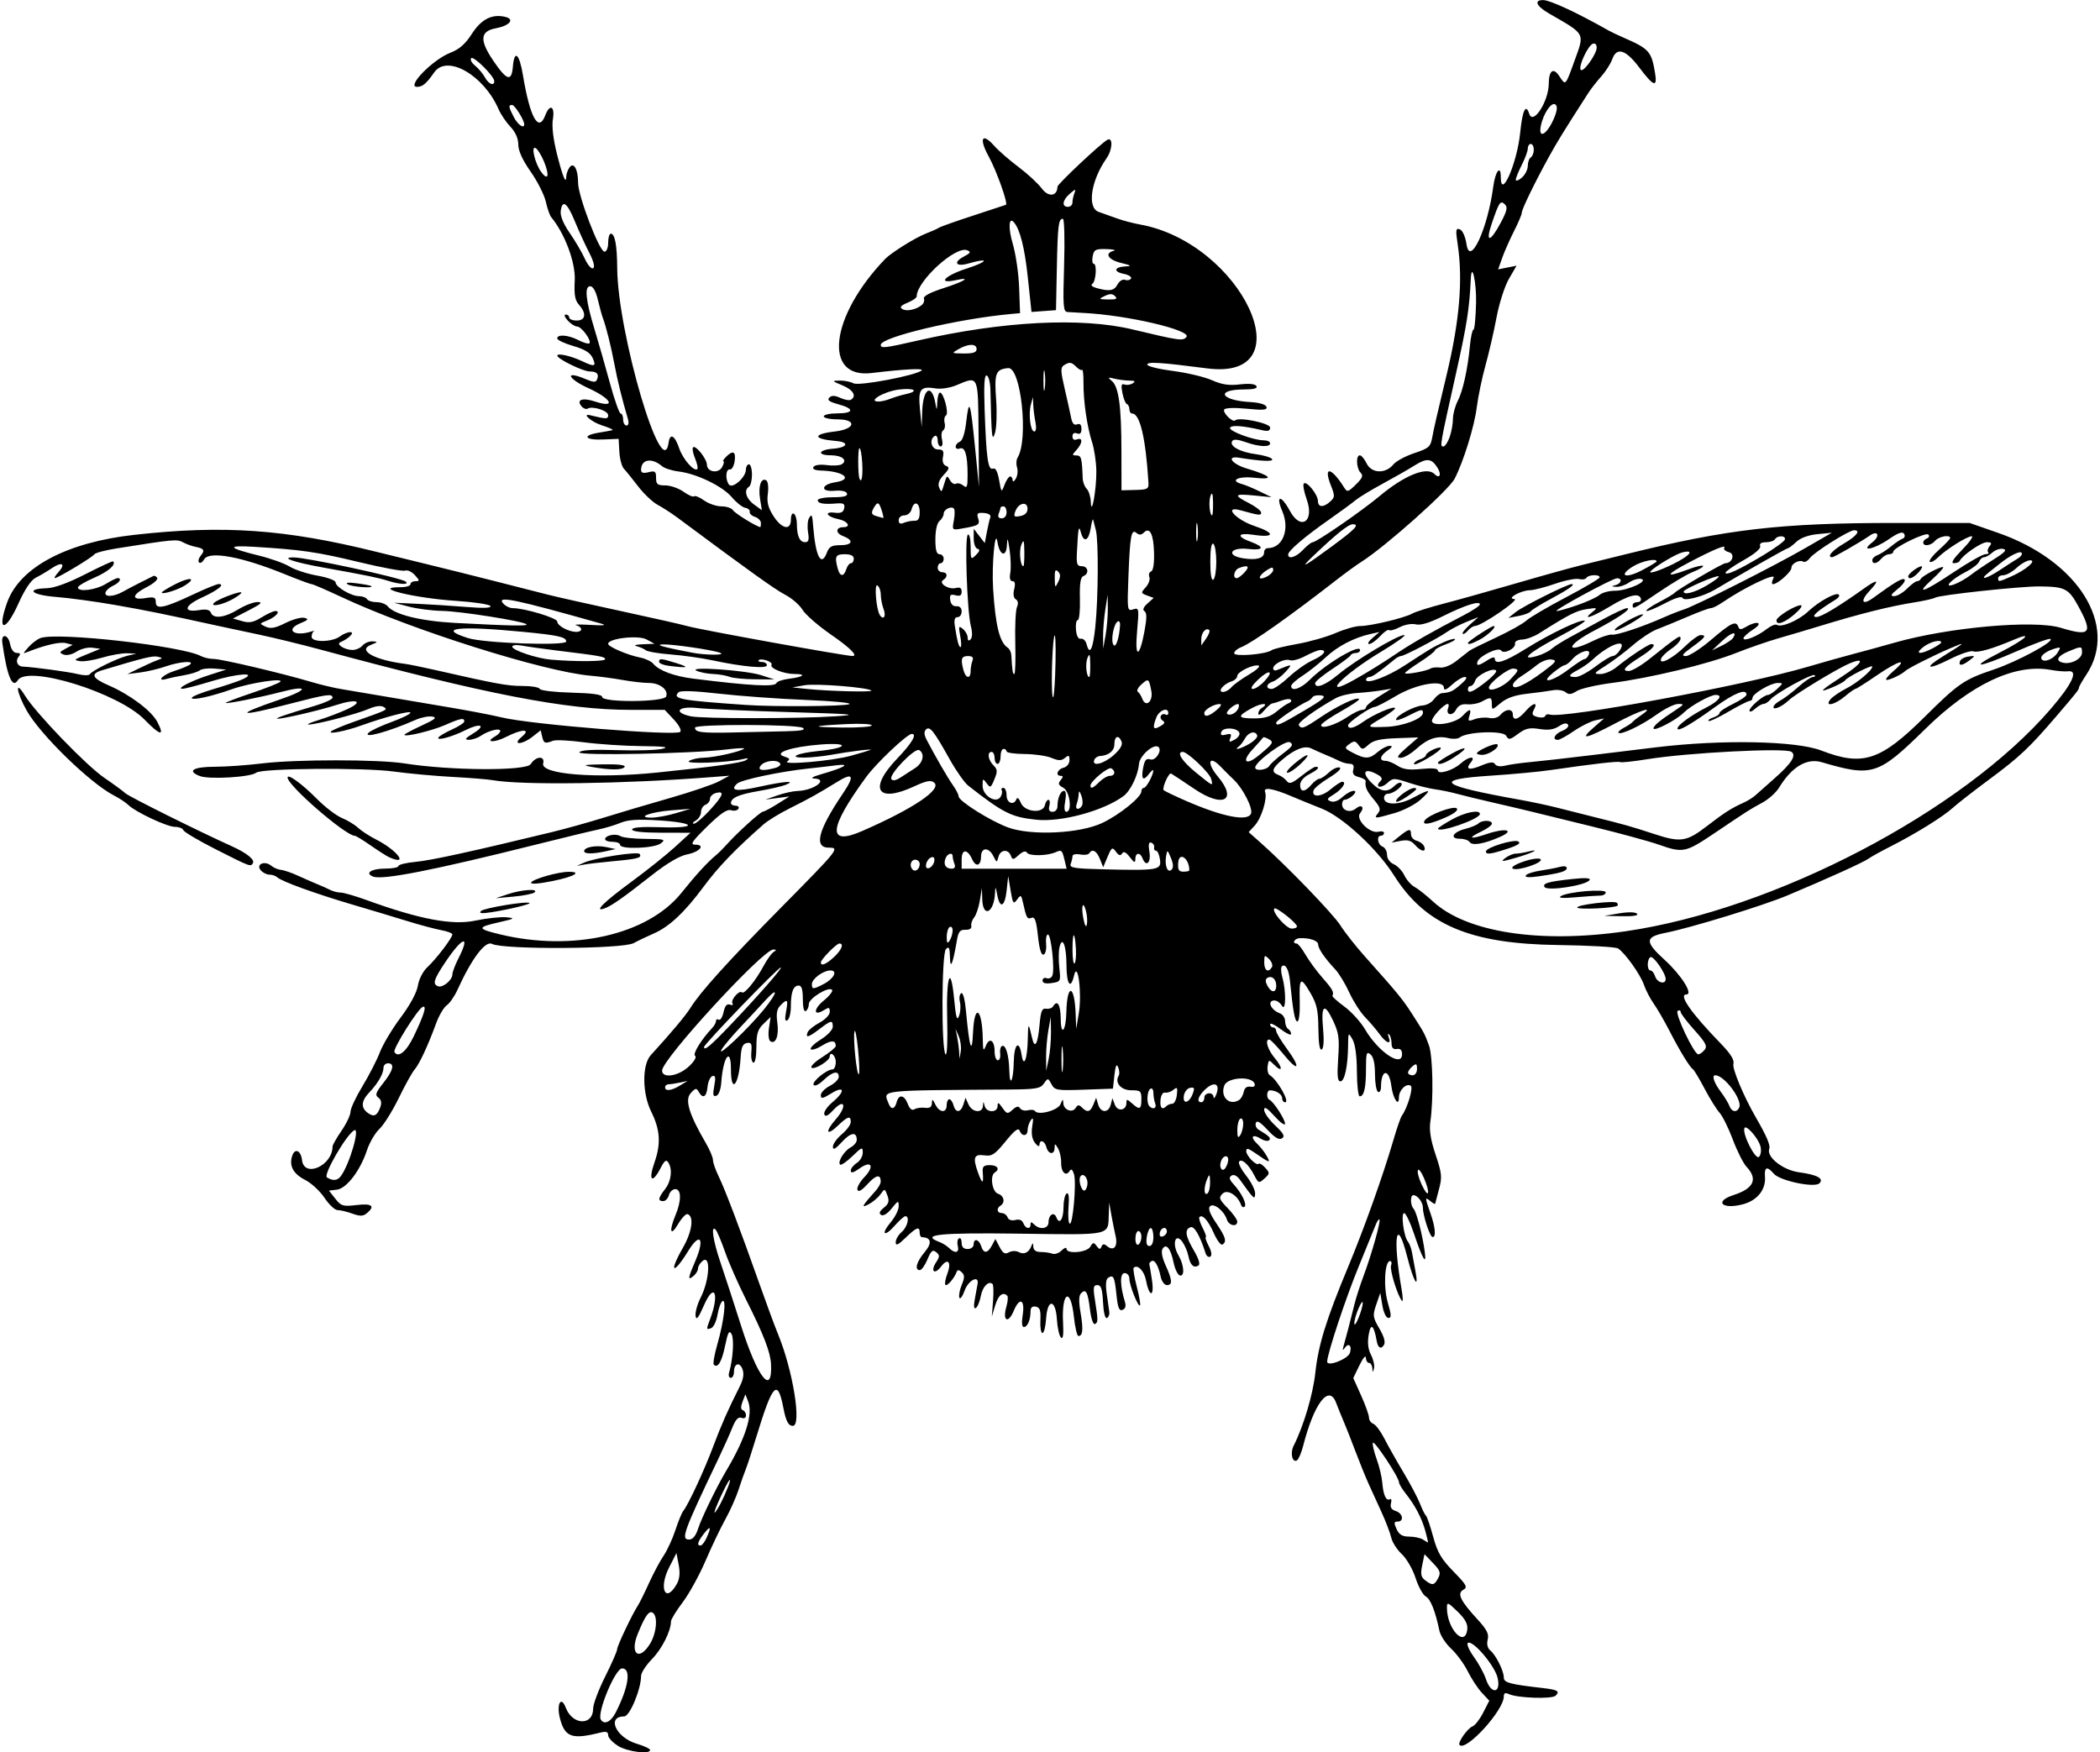<?xml version="1.0" encoding="UTF-8"?>
<svg version="1.1" viewBox="0 0 657.19 548.44" xmlns="http://www.w3.org/2000/svg">
<path d="m193.36 546.4c-1.676-1.036-3.047-2.523-3.047-3.305 0-1.065-0.615-1.267-2.453-0.806-8.83 2.216-11.032 1.464-12.583-4.298-1.219-4.527 0.272-7.457 1.779-3.495 2.106 5.539 8.57 5.73 8.57 0.252 0-1.364 1.688-5.852 3.75-9.972s3.75-7.971 3.751-8.556c7.3e-4 -1.046 4.708-10.971 6.508-13.72 0.506-0.773 2.063-3.919 3.46-6.991s3.465-6.949 4.597-8.617 2.788-5.272 3.68-8.009c0.892-2.737 2.018-5.459 2.502-6.049 1.512-1.842 6.54-12.676 9.291-20.021 2.538-6.775 4.726-11.733 8.3-18.8 1.164-2.303 1.442-3.986 0.9-5.451-0.897-2.425-2.675-1.848-2.675 0.869 0 1.001-0.45 1.82-1.001 1.82-0.55 0-0.785-0.738-0.522-1.641 1.211-4.153 1.625-10.531 0.781-12.039-0.752-1.343-1.141-0.644-2.032 3.649-1.048 5.046-2.302 7.142-3.537 5.907-0.308-0.308 0.197-3.198 1.123-6.422 2.053-7.146 2.894-14.262 1.589-13.456-0.51 0.315-1.206 2.225-1.547 4.245-0.341 2.019-1.222 3.902-1.957 4.184-1.591 0.611-1.61 0.477-0.39-2.732 3.037-7.987 1.374-11.885-1.883-4.415-1.744 4-2.418 4.853-2.634 3.337-0.16-1.121 0.552-3.688 1.581-5.705 2.822-5.532 3.237-13.678 0.584-11.476-0.773 0.642-1.406 1.697-1.406 2.344 0 0.647-0.633 1.702-1.406 2.344-1.876 1.557-1.777 0.74 0.576-4.729 2.997-6.966 1.516-9.178-2.155-3.221-4.806 7.797-6.279 7.044-1.74-0.89 2.889-5.05 3.549-9.864 1.444-10.53-0.516-0.163-1.868 1.281-3.005 3.209-2.369 4.017-2.852 2.131-0.745-2.912 1.875-4.487 1.835-8.113-0.088-8.113-0.822 0-1.715 0.844-1.984 1.875-0.27 1.031-1.074 1.875-1.787 1.875-1.752 0-1.603-0.961 0.578-3.75 1.943-2.484 2.393-6.168 1.018-8.34-0.639-1.009-1.178-0.633-2.353 1.641-2.718 5.256-4.007 4.104-1.946-1.738 2.034-5.764 1.739-10.214-1.046-15.804-2.832-5.682-2.901-14.681-0.136-17.701 6.277-6.858 10.919-12.389 12.401-14.776 3.113-5.016 11.83-14.661 28.599-31.643 17.796-18.023 18.187-18.513 14.746-18.513-4.809 0-3.426-5.406 4.315-16.873 3.889-5.76 3.308-6.847-1.923-3.597-5.463 3.394-8.68 5.185-14.767 8.219-3.094 1.542-6.724 3.769-8.067 4.949-8.846 7.771-14.206 13.342-18.752 19.489-5.966 8.067-10.838 12.631-15.712 14.718-1.873 0.802-4.672 2.143-6.219 2.98-3.45 1.866-40.885 2.067-44.304 0.237-2.075-1.111-6.399 4.629-10.803 14.341-0.918 2.025-2.434 4.218-3.37 4.873-0.935 0.655-2.439 3.217-3.342 5.693-2.51 6.882-5.26 12.777-6.74 14.448-0.735 0.829-2.958 4.837-4.94 8.906s-4.699 8.408-6.038 9.642-3.104 4.262-3.924 6.729c-2.113 6.363-6.367 11.92-9.405 12.289l-2.48 0.301 2 2.53c1.829 2.314 2.398 2.483 6.657 1.979 4.832-0.572 5.921 0.306 3.189 2.573-1.161 0.963-2.107 0.987-4.52 0.115-1.678-0.607-3.754-1.103-4.612-1.103-0.858 0-2.697-1.718-4.087-3.817s-4.107-4.624-6.039-5.609c-3.746-1.911-5.093-4.375-4.101-7.5 0.825-2.6 2.726-1.803 3.093 1.296 0.672 5.676 9.547 1.713 9.547-4.263 0-0.474 1.266-2.702 2.812-4.95s2.812-4.918 2.812-5.933 1.684-4.617 3.743-8.006 4.516-8.178 5.461-10.643c0.945-2.465 3.866-7.343 6.492-10.841 2.94-3.917 5.009-7.748 5.385-9.976 0.355-2.102 1.619-4.543 3.017-5.828 2.697-2.479 7.777-9.153 7.777-10.217 0-0.381-1.582-0.984-3.516-1.34-1.934-0.356-6.68-1.625-10.547-2.821-3.867-1.195-11.672-3.542-17.344-5.214-11.516-3.397-22.039-7.219-23.391-8.496-0.49-0.463-1.598-0.842-2.463-0.842-0.865 0-2.094-0.628-2.731-1.395-1.558-1.877 1.277-3.073 3.301-1.393 0.776 0.644 2.142 1.228 3.035 1.297 0.893 0.069 3.311 0.898 5.374 1.842 2.062 0.944 4.805 2.144 6.094 2.667 1.289 0.523 3.076 1.324 3.972 1.779 0.895 0.455 2.374 0.828 3.285 0.828 0.912 0 4.609 1.073 8.216 2.385 16.355 5.949 26.67 7.904 33.792 6.407 3.584-0.753 7.993-1.233 9.797-1.065 2.969 0.276 2.724 0.431-2.578 1.633-6.604 1.496-6.54 1.979 0.495 3.687 22.847 5.55 46.392 0.175 56.927-12.995 4.525-5.657 8.243-9.702 10.911-11.871 0.702-0.571 2.177-2.047 3.277-3.281 3.237-3.631 10.506-10.21 11.315-10.242 0.411-0.016 2.434-1.091 4.497-2.388l3.75-2.359-7.5 0.977 3.75-1.31c2.062-0.72 4.89-1.342 6.284-1.382 5.146-0.146 9.903-3.719 5.2-3.906-1.271-0.051-0.433-0.566 2.109-1.298 7.453-2.145 9.633-3.443 4.731-2.818-2.297 0.293-6.093 0.733-8.438 0.977-8.771 0.914-21.184 3.53-22.487 4.738-2.423 2.247-0.203 2.556 6.993 0.975 7.838-1.722 11.696-1.997 8.172-0.581-1.168 0.469-4.965 1.338-8.438 1.931-6.19 1.057-8.658 2.133-8.658 3.774 0 0.452 0.658 0.823 1.462 0.823 0.804 0 1.19 0.439 0.859 0.976-0.332 0.537-1.371 0.732-2.311 0.434-1.226-0.389-3.334 1.054-7.474 5.118-4.698 4.612-5.395 5.66-3.76 5.66 3.362 0 1.519 2.257-2.49 3.05-2.438 0.482-6.301 2.765-11.177 6.604-8.766 6.903-12.487 9.516-14.67 10.302-3.5 1.26-0.282-1.941 8.267-8.225 4.901-3.603 11.1-8.553 13.775-11.001l4.864-4.451-9.141-0.014c-5.851-9e-3 -9.141-0.375-9.141-1.016 0-0.661 3.027-0.9 8.909-0.703 11.745 0.394 11.299-1.385-0.537-2.138-6.49-0.413-9.648-0.216-11.946 0.744-1.718 0.718-4.887 1.672-7.041 2.12-2.154 0.448-10.666 2.505-18.916 4.57-32.556 8.152-48.518 11.3-51.496 10.157-2.755-1.057-0.597-2.499 3.739-2.499 2.29 0 4.163-0.363 4.163-0.807s2.426-1.033 5.391-1.308c4.795-0.445 17.599-3.24 42.422-9.26 4.383-1.063 11.766-3.117 16.406-4.565 4.641-1.448 13.908-4.197 20.593-6.109 6.686-1.912 13.646-4.275 15.469-5.252l3.313-1.776-6.094 0.476c-26.784 2.093-58.983 2.532-67.969 0.927-1.547-0.276-7.242-0.738-12.656-1.026-5.414-0.288-13.698-1.048-18.409-1.69-9.482-1.291-41.302-1.017-42.974 0.37-1.692 1.405-14.746 2.179-17.658 1.047-4.157-1.616-2.036-2.902 4.799-2.91 3.45-5e-3 10.07-0.473 14.71-1.041 10.524-1.289 36.41-1.29 44.531-2e-3 14.337 2.274 38.157 2.411 39.521 0.228 1.588-2.542 4.554-2.71 3.903-0.22-0.897 3.429 16.559 4.813 35.794 2.839 17.872-1.835 26.303-3.01 27.656-3.857 1.014-0.634 0.752-0.73-0.938-0.342-4.947 1.134-18.324 1.61-16.875 0.6 0.773-0.539 2.883-1.005 4.688-1.036 3.268-0.056 11.676-1.962 12.563-2.848 0.256-0.256-2.149-0.142-5.345 0.254-10.794 1.337-46.926 2.045-46.222 0.905 0.432-0.698 4.25-0.921 11.665-0.678 6.063 0.198 12.479 0.017 14.26-0.402 2.39-0.563 0.688-0.787-6.501-0.858-5.356-0.053-13.417-0.586-17.914-1.185-4.497-0.599-8.874-0.821-9.726-0.494-2.551 0.979-2.914 0.845-3.41-1.254l-0.475-2.011-2.486 1.955c-3.356 2.64-6.627 2.745-3.466 0.111 3.115-2.595 0.168-2.575-4.946 0.034-3.651 1.863-6.737 1.696-3.38-0.182 0.898-0.503 1.633-1.275 1.633-1.717 0-1.034-3.678-0.118-6.068 1.511-1.017 0.693-2.705 1.259-3.75 1.257-1.483-3e-3 -1.18-0.446 1.381-2.019 4.198-2.579 2.223-3.349-2.508-0.978-4.201 2.105-9.118 3.43-8.397 2.263 0.276-0.447 2.21-1.582 4.297-2.524 2.087-0.941 3.795-2.069 3.795-2.506 0-1.204-1.226-0.977-5.914 1.097-4.108 1.817-12.836 3.919-12.836 3.092 0-0.22 2.426-1.512 5.391-2.873 4.236-1.944 4.946-2.548 3.316-2.821-1.141-0.191-3.461 0.263-5.156 1.009-8.634 3.801-16.952 6.061-14.698 3.992 0.717-0.658 3.941-2.155 7.163-3.327 3.223-1.172 5.859-2.471 5.859-2.887 0-0.74-7.996 1.345-15.469 4.034-4.867 1.751-10.517 2.845-9.346 1.808 0.5-0.442 3.65-1.771 7.002-2.954 10.998-3.882 10.846-3.806 9.393-4.704-0.826-0.51-2.58-0.27-4.656 0.638-3.596 1.574-16.503 4.928-18.799 4.886-0.773-0.014 0.703-0.667 3.281-1.452 2.578-0.784 6.586-2.31 8.906-3.39 5.314-2.474 2.887-3.35-3.528-1.273-5.068 1.641-16.662 4.352-18.327 4.285-1.165-0.047 2.679-1.377 11.777-4.077 2.965-0.88 5.391-2 5.391-2.489 0-1.364-1.741-1.115-13.442 1.923-16.473 4.277-17.709 3.636-2.793-1.45 8.931-3.045 8.812-4.571-0.171-2.206-5.936 1.563-16.675 3.699-16.995 3.379-0.16-0.16 3.388-1.524 7.883-3.032 4.496-1.508 8.596-3.116 9.111-3.574 1.52-1.35-9.313 0.274-14.882 2.232-6.783 2.39-12.762 3.69-12.762 2.77 0-0.411 3.059-1.645 6.797-2.744s7.852-2.486 9.141-3.083c4.914-2.277-1.59-1.865-9.726 0.616-4.339 1.323-8.461 2.392-9.16 2.373-2-0.052 2.907-2.548 8.573-4.361l5.156-1.649-3.581-0.32c-1.97-0.176-4.079 0.074-4.688 0.556-0.609 0.482-2.794 1.164-4.856 1.517-2.062 0.353-4.488 0.858-5.391 1.123-3.612 1.061-1.366-1.305 2.344-2.47 2.191-0.688 4.385-1.599 4.875-2.025 1.449-1.26-3.367-0.864-7.652 0.629-2.172 0.757-5.758 1.607-7.969 1.888l-4.019 0.512 3.75-1.838c2.062-1.011 4.594-2.143 5.625-2.516 1.784-0.645 1.789-0.698 0.113-1.094-1.521-0.359-4.42 0.349-17.38 4.243-3.744 1.125-3.167 2.47 2.028 4.724 6.728 2.92 13.462 7.989 15.277 11.499 2.365 4.574 0.918 4.302-4.005-0.752-8.185-8.403-36.661-17.246-39.7-12.328-1.696 2.745-3.376-1.333-4.834-11.736-0.421-3.004 1.81-2.698 2.416 0.331 0.358 1.79 1.144 2.849 2.114 2.849 1.151 0 1.29 0.307 0.546 1.203-1.05 1.265-0.354 2.985 1.238 3.059 3.612 0.167 14.634 1.669 17.302 2.357 1.782 0.46 3.469 0.481 3.75 0.047 0.758-1.172 8.53-4.997 11.76-5.786l2.812-0.688-2.877-0.096c-1.582-0.053-5.093 0.562-7.802 1.367-2.709 0.804-5.844 1.3-6.967 1.102-2.171-0.383-2.199-0.362 3.583-2.718l2.812-1.146-2.524-0.345c-1.388-0.19-3.6 0.36-4.915 1.221-1.383 0.906-3.086 1.297-4.038 0.927-1.465-0.569-1.401-0.773 0.577-1.839l2.225-1.199-2.067-0.54c-1.849-0.483-6.443 0.552-11.758 2.651-1.875 0.74-1.875 0.74 0-1.401 1.031-1.178 2.719-2.457 3.75-2.841 5.195-1.939 44.279 2.457 50.248 5.652 0.913 0.489 2.703 0.889 3.978 0.889 2.399 0 21.571 4.522 30.618 7.222 2.836 0.846 7.055 1.847 9.375 2.223 2.32 0.376 8.227 1.376 13.125 2.221 4.898 0.845 13.969 2.379 20.156 3.409 6.188 1.029 13.781 2.484 16.875 3.233 9.139 2.213 54.475 5.873 55.839 4.509 0.47-0.47-0.39-2.117-2.01-3.85l-2.831-3.029h-10.551c-20.34 0-45.15-4.814-97.166-18.855-5.93-1.601-14.578-3.712-19.219-4.691-4.641-0.979-10.125-2.15-12.188-2.601-17.922-3.921-22.972-4.947-32.789-6.666-6.174-1.081-14.52-2.22-18.547-2.53-7.708-0.594-9.807-2.537-2.95-2.729 2.369-0.067 6.678-1.633 12.087-4.396 4.623-2.361 8.531-4.168 8.683-4.015 1.019 1.019-1.508 3.214-5.888 5.114-2.821 1.224-5.13 2.595-5.13 3.047 0 1.515 5.547 0.842 8.649-1.05 1.688-1.029 3.386-1.873 3.773-1.875 1.463-7e-3 0.621 1.464-1.346 2.352-1.127 0.509-2.217 1.453-2.422 2.097-0.499 1.566 2.494 1.467 5.408-0.18 1.289-0.728 3.82-2.058 5.625-2.956 1.805-0.898 3.568-1.779 3.92-1.959 0.351-0.18 0.893 0.086 1.205 0.59 0.312 0.504-1.136 1.785-3.216 2.847-4.742 2.419-5.001 4.21-0.502 3.48 2.813-0.457 3.281-0.271 3.281 1.301 0 2.378 2.703 1.802 11.88-2.529 3.698-1.745 7.203-3.173 7.79-3.173 2.166 0-0.235 1.936-5.241 4.226-5.602 2.562-6.046 4.771-0.789 3.917 2.164-0.351 3.242-0.102 3.601 0.834 0.766 1.996 4.321 1.566 8.54-1.033 2.062-1.27 4.784-2.312 6.048-2.314 1.78-4e-3 1.172 0.576-2.7 2.571l-4.998 2.575 2.869 0.823c2.269 0.651 3.543 0.406 6.092-1.169 1.773-1.095 3.725-1.992 4.34-1.992 1.78 0 0.119 1.899-2.601 2.972-2.461 0.971-2.466 0.991-0.46 1.924 1.562 0.726 2.982 0.466 6.187-1.135 2.288-1.143 4.962-1.877 5.941-1.632 1.456 0.364 1.223 0.676-1.274 1.711-4.943 2.048-1.835 4.298 3.524 2.551 0.773-0.252 1.09-0.281 0.703-0.065-0.377 0.23-0.693 1.01-0.693 1.74 0 1.798 6.436 1.719 8.851-0.108 1.001-0.757 2.478-1.363 3.281-1.347 1.488 0.03-0.543 2.075-3.125 3.146-1.486 0.617 1.3 2.417 3.768 2.435 1.097 7e-3 2.52-0.618 3.162-1.392s2.065-1.361 3.162-1.306c1.733 0.087 1.656 0.234-0.584 1.119-4.247 1.678 1.195 4.723 10.547 5.901 1.289 0.162 5.297 0.968 8.906 1.79 19.835 4.518 23.284 5.153 27.985 5.153 2.827 0 5.281 0.414 5.452 0.921 0.172 0.506 4.634 1.034 9.917 1.172 6.595 0.173 9.606 0.597 9.609 1.355 8e-3 1.779 19.34 1.637 20.025-0.148 0.794-2.069-1.961-4.237-5.383-4.237-1.673 0-5.334-0.413-8.136-0.918-2.802-0.505-7.335-1.111-10.073-1.347-14.663-1.265-55.873-14.264-77.862-24.561-4.828-2.261-9.11-4.111-9.516-4.111-0.406 0-4.26-1.432-8.565-3.183-13.407-5.451-23.526-7.292-25.055-4.56-0.503 0.898-1.216 1.33-1.586 0.96-0.37-0.37-0.131-1.326 0.532-2.124 1.386-1.67 1.032-2.253-1.687-2.776-1.068-0.206-2.809-0.838-3.869-1.406-1.931-1.034-2.752-0.958-20.925 1.937-3.479 0.554-6.557 1.383-6.84 1.841-0.554 0.897-11.408 7.435-12.343 7.435-0.31 0 0.202-0.846 1.138-1.881 2.369-2.618 1.108-3.374-2.061-1.235-1.448 0.977-3.694 2.307-4.991 2.956-1.568 0.784-3.414 3.523-5.505 8.169-4.113 9.139-6.837 8.819-3.499-0.411 3.974-11.01 18.636-18.8 39.813-21.15 27.962-3.11 47.099-1.772 75.607 5.287 4.125 1.021 11.508 2.83 16.406 4.018 4.898 1.189 14.18 3.506 20.625 5.149 6.445 1.643 14.039 3.578 16.875 4.3 2.836 0.722 13.172 3.043 22.969 5.158 9.797 2.115 19.078 4.215 20.625 4.667 3.701 1.081 49.351 9.345 51.62 9.345 1.839 0-0.725-2.548-6.767-6.725-3.948-2.729-7.936-6.208-8.862-7.731-0.926-1.523-3.365-3.639-5.419-4.703-3.153-1.633-10.929-7.2-33.733-24.151-1.871-1.391-4.667-3.201-6.214-4.022-1.547-0.822-4.289-3.419-6.094-5.771s-3.812-4.84-4.461-5.528c-0.649-0.688-1.282-3.07-1.409-5.294l-0.229-4.044-4.92 0.204c-5.655 0.235-6.634-1.239-1.404-2.114 1.934-0.323 3.9-0.681 4.369-0.796 0.469-0.114-1.059-0.818-3.397-1.564-3.175-1.013-6.347-3.798-3.55-3.117 5.155 1.256 5.625 1.254 5.625-0.022 0-1.402-4.936-2.973-6.433-2.047-0.47 0.29-1.344-0.063-1.943-0.785-1.674-2.017 0.387-2.724 4.239-1.453 6.733 2.222 5.285-0.81-1.974-4.133-6.639-3.039-7.643-5.674-1.125-2.95 2.781 1.162 3.384 1.177 3.8 0.092 0.624-1.625-0.143-2.41-2.355-2.41-2.067 0-10.083-3.913-10.12-4.94-0.032-0.908 4.273 0.061 7.853 1.767 3.824 1.823 4.422 1.633 3.213-1.02-0.764-1.676-2.445-2.721-6.074-3.776-2.76-0.802-5.018-1.869-5.018-2.37 0-1.385 3.498-1.09 6.696 0.564 1.569 0.811 3.082 1.246 3.362 0.967 0.798-0.798-2.459-5.255-3.84-5.255-0.682 0-2.003-0.844-2.936-1.875-0.962-1.063-1.228-1.875-0.614-1.875 0.596 0 1.083 0.422 1.083 0.938s1.055 0.938 2.344 0.938c2.803 0 3.131-2.264 0.714-4.934-1.265-1.398-1.562-3.109-1.329-7.649 0.286-5.556-3.093-14.612-7.386-19.797-0.444-0.536-1.198-2.713-1.675-4.838s-2.609-6.346-4.737-9.379c-2.55-3.635-3.868-6.523-3.868-8.473 0-1.905-0.879-3.893-2.468-5.584-1.357-1.444-3.015-3.892-3.683-5.439-4.621-10.697-16.144-17.321-20.153-11.585-2.48 3.548-3.628 4.519-5.37 4.539-3.483 0.042 4.887-8.534 10.424-10.68 2.819-1.093 4.689-2.736 6.719-5.907 2.957-4.619 6.371-6.335 10.529-5.292 2.971 0.746 1.252 2.747-3.054 3.555-4.922 0.923-5.126 3.727-0.741 10.183 4.211 6.201 5.702 6.647 6.101 1.827 0.451-5.447 2.017-4.158 3.133 2.578 2.213 13.353 4.894 18.2 7.002 12.656 1.413-3.716 3.071-2.903 2.39 1.172-0.371 2.221 0.092 6.224 1.258 10.872 1.79 7.135 2.899 9.823 2.928 7.097 7e-3 -0.73 0.43-1.961 0.938-2.734 1.335-2.034 2.772 0.406 2.761 4.688-0.01 4.117 6.655 21.562 8.238 21.562 0.679 0 1.174-1.185 1.174-2.812 0-1.547 0.373-2.812 0.828-2.812 1.284 0 1.954 3.607 2.004 10.781 0.141 20.348 14.183 68.015 16.087 54.609 0.44-3.096 1.929-2.285 3.317 1.807 1.159 3.414 4.697 7.432 5.679 6.45 0.254-0.254-0.073-1.755-0.728-3.335-0.654-1.58-0.933-3.13-0.618-3.444 0.802-0.802 4.299 3.588 4.337 5.444 0.047 2.329 3.616 2.874 4.764 0.728 0.527-0.985 0.702-1.79 0.39-1.79s0.064-0.633 0.838-1.406c2.17-2.17 3.13-1.679 2.683 1.372-0.224 1.528-0.89 2.688-1.478 2.578-1.301-0.244-1.525 3.097-0.316 4.715 1.103 1.476 5.299-2.214 5.324-4.681 9e-3 -0.902 0.438-1.641 0.954-1.641 0.516 0 0.938 1.452 0.938 3.226s-0.422 3.487-0.938 3.805c-1.688 1.043-0.927 3.715 1.58 5.543l2.458 1.793-0.583-3.668c-0.613-3.857 0.364-6.659 1.976-5.663 0.524 0.324 0.739 2.183 0.478 4.13-0.359 2.678 0.062 4.382 1.73 6.991 2.628 4.112 5.486 4.702 5.486 1.131 0-1.361 0.406-2.148 0.938-1.82 0.516 0.319 0.938 1.786 0.938 3.26 0 3.709 0.881 5.646 2.567 5.646 1.096 0 1.31-0.729 0.921-3.127-0.279-1.72-0.13-3.724 0.332-4.453 0.863-1.364 0.975-1.115 1.299 2.893 0.747 9.247 2.513 12.554 4.256 7.969 0.718-1.888 1.533-2.344 4.196-2.344 3.862 0 4.348-1.525 0.904-2.834-2.47-0.93-2.39-2.8 0.08-2.8 2.513 0 1.371-1.918-1.481-2.488-3.702-0.74-4.774-2.459-1.275-2.046 1.986 0.235 2.751-0.122 3-1.396 0.267-1.369-0.198-1.669-2.326-1.499-4.109 0.328-5.942 0.017-5.942-1.008 0-0.516 2.144-0.938 4.766-0.938 3.374 0 4.653-0.339 4.378-1.162-0.243-0.729-1.71-1.048-3.933-0.857-4.484 0.386-4.227-1.965 0.291-2.669 5.734-0.893 2.675-3.444-4.386-3.657-2.025-0.061-2.878-0.456-2.457-1.138 0.38-0.615 2.088-0.851 4.155-0.574 1.93 0.259 4.039 0.143 4.686-0.257 1.972-1.219 0.081-2.812-3.337-2.812-4.5 0-4.052-1.704 0.541-2.055 4.696-0.359 5.343-2.069 0.921-2.434-7.2-0.594-7.308-2.153-0.206-2.972 6.358-0.733 6.957-3.789 0.743-3.789-2.358 0-4.287-0.422-4.287-0.938 0-0.516 1.898-0.938 4.219-0.938 5.277 0 5.457-1.469 0.349-2.845-2.814-0.758-3.588-1.323-2.838-2.073 0.75-0.75 1.696-0.728 3.471 0.08 1.342 0.611 2.83 0.87 3.307 0.575 1.86-1.149 0.709-3.103-2.648-4.495-3.385-1.404-3.418-1.46-0.876-1.506 1.452-0.026 3.404 0.361 4.338 0.861 1.728 0.925 19.775-2.506 21.323-4.053 0.718-0.718-5.75-0.374-15.645 0.832-15.344 1.87-13.029-17.742 4.213-35.7 1.855-1.932 9.44-6.672 12.662-7.912 1.805-0.695 3.703-1.543 4.219-1.884 0.516-0.341 5.367-2.059 10.781-3.817 5.414-1.759 9.974-3.262 10.134-3.341 0.733-0.362-2.945-10.692-5.379-15.107-3.127-5.671-2.113-7.674 1.702-3.366 1.347 1.522 4.781 4.514 7.63 6.651 2.849 2.136 6.139 5.181 7.31 6.766 2.039 2.758 4.822 2.407 4.864-0.612 0.011-0.812 13.353-13.361 15.57-14.645 1.861-1.078 1.703 3.031-0.222 5.78-4.885 6.974-6.134 15.452-2.467 16.747 1.418 0.501 4.055 1.441 5.859 2.089 1.805 0.648 4.969 1.481 7.031 1.85 31.856 5.706 52.154 49.055 21.094 45.05-14.772-1.905-18.75-2.155-18.75-1.178 0 0.518 3.6 1.407 8.001 1.976 4.401 0.568 9.892 1.869 12.203 2.892 3.134 1.386 5.357 1.722 8.747 1.32 2.902-0.344 4.781-0.158 5.196 0.515 0.447 0.723-0.764 1.058-3.858 1.067-9.107 0.029-7.4 3.433 1.981 3.95 2.804 0.154 4.774 0.74 5.022 1.493 0.325 0.987-0.92 1.108-6.132 0.594-3.817-0.376-6.766-0.278-7.084 0.235-0.589 0.953 2.65 4.175 3.421 3.403 1.139-1.139 10.939 0.874 10.939 2.247 0 1.055-0.645 1.258-2.578 0.811-6.018-1.393-9.401-1.655-9.947-0.771-0.616 0.997 7.311 3.962 10.592 3.962 1.063 0 1.933 0.422 1.933 0.938 0 1.289-3.515 1.106-7.745-0.403-2.379-0.849-3.722-0.942-4.128-0.285-0.957 1.548 2.439 3.429 7.371 4.083 2.499 0.332 4.807 1.029 5.128 1.549 0.524 0.849-3.3 0.686-10.37-0.442-4.129-0.659-2.224 1.994 2.426 3.377 7.736 2.301 8.822 3.616 2.395 2.9-5.191-0.579-7.957 0.909-3.75 2.016 0.902 0.237 3.328 1.252 5.391 2.254l3.75 1.822-5.391-0.534c-6.372-0.631-6.691-0.163-1.641 2.413 2.062 1.052 3.75 2.372 3.75 2.933 0 0.97-0.558 0.907-6.423-0.716-5.552-1.537-1.553 2.937 4.41 4.934 6.537 2.189 6.312 3.738-0.398 2.732-4.962-0.744-5.466 0.516-0.871 2.177 4.526 1.637 4.113 2.804-0.797 2.25-5.58-0.629-7.002 2.053-1.551 2.924 4.179 0.668 6.566-0.01 6.566-1.866 0-0.718 0.504-1.306 1.121-1.306 4.707 0 7.014-5.864 4.559-11.591-2.182-5.09-0.348-5.146 2.384-0.073 3.39 6.295 7.759 3.348 5.275-3.559-0.862-2.398-1.274-4.655-0.915-5.014 0.89-0.89 4.38 3.432 4.419 5.471 0.039 2.033 1.708 2.111 3.844 0.178 1.492-1.35 1.505-1.748 0.162-5.166-2.373-6.042 0.16-5.619 4.142 0.691 1.024 1.622 1.234 1.574 3.716-0.845 2.062-2.011 2.385-2.811 1.493-3.703-1.342-1.342-1.532-5.45-0.251-5.45 0.487 0 1.455 1.16 2.15 2.578 1.531 3.122 5.907 3.276 8.342 0.293 0.844-1.034 3.794-2.631 6.556-3.548 4.552-1.512 5.077-1.974 5.62-4.949 0.527-2.889 1.354-6.486 4.526-19.688 3.997-16.635 5.099-29.597 3.451-40.56-0.711-4.726-0.628-5.332 0.658-4.839 0.872 0.335 1.723 2.248 2.091 4.7 1.067 7.117 6.647-4.961 8.375-18.13 0.625-4.761 2.345-6.939 2.345-2.969 0 7.39 5.121-4.335 6.076-13.91 0.696-6.98 1.767-9.205 2.826-5.869 1.175 3.702 6.077-3.858 6.112-9.427 0.026-4.145 1.455-5.175 3.291-2.373 1.999 3.051 1.883 3.166 4.705-4.617 3.278-9.037 3.663-8.307-7.907-14.976-3.994-2.302-4.83-4.227-1.823-4.198 2.178 0.021 10.738 4.007 20.469 9.531 0.773 0.439 2.883 1.442 4.688 2.228 7.99 3.481 8.722 4.303 9.837 11.053 0.775 4.688-0.431 4.264-4.965-1.744-4.211-5.58-7.034-6.462-8.403-2.624-0.516 1.446-2.074 3.895-3.462 5.441-1.388 1.547-3.203 3.867-4.032 5.156-7.769 12.073-9.736 15.264-12.426 20.156-4.483 8.155-8.424 16.29-8.424 17.39 0 0.525-1.1 3.124-2.445 5.778-1.344 2.653-3.008 6.421-3.696 8.372l-1.252 3.548 5.763-1.153-2.388 4.126c-1.332 2.3-3.049 7.652-3.882 12.095-0.821 4.383-2.377 11.133-3.456 15-1.079 3.867-2.306 9.773-2.726 13.125-0.75 5.985-4.161 16.988-6.921 22.325-1.862 3.601-21.654 21.247-29.153 25.993-1.547 0.979-4.995 3.481-7.663 5.559-14.691 11.446-26.716 19.936-30.009 21.189-1.194 0.454-2.171 1.306-2.171 1.894 0 1.159 9.964 0.341 11.719-0.962 0.516-0.383 4.102-1.257 7.969-1.942 3.867-0.685 9.299-2.23 12.07-3.432 2.771-1.202 6.218-2.186 7.659-2.186 3.299 0 13.892-2.535 16.319-3.906 1.006-0.568 5.435-1.968 9.844-3.112 4.408-1.144 14.554-3.989 22.546-6.322 7.992-2.333 17.273-4.914 20.625-5.736 3.352-0.822 9.68-2.38 14.062-3.463 31.633-7.818 48.264-9.736 84.375-9.729l22.969 4e-3 8.906 3.102c25.111 8.746 37.769 29.05 27.647 44.345-1.284 1.94-2.334 3.765-2.334 4.056 0 0.665-0.588 1.413-6.988 8.887-8.521 9.95-11.614 12.867-21.058 19.862-4.942 3.66-10.06 7.647-11.374 8.859-2.936 2.709-11.617 8.112-19.3 12.012-3.163 1.606-6.327 3.351-7.031 3.879-1.503 1.126-12.544 6.145-25.388 11.541-7.706 3.237-30.27 10.165-38.236 11.74-6.488 1.282-6.543 2.774-0.313 8.453 5.259 4.792 9.068 10.842 6.826 10.842-2.57 0 1.486 5.804 10.672 15.273 3.2 3.299 4.389 5.205 4.051 6.498-0.395 1.512 3.24 10.177 6.993 16.667 3.393 5.866 4.646 8.797 4.227 9.887-0.965 2.514 4.258 6.642 9.262 7.32 5.724 0.776 7.929 1.958 6.438 3.449-1.511 1.511-12.375-0.765-14.283-2.993-2.101-2.453-2.998-2.141-2.761 0.961 0.306 4.01-2.384 7.391-6.833 8.588-6.567 1.768-9.251-0.858-2.951-2.888 6.281-2.023 7.63-4.977 4.024-8.815-1.01-1.075-2.94-4.899-4.29-8.498-1.35-3.599-3.22-7.388-4.155-8.419-0.935-1.031-3.03-4.392-4.654-7.468-1.624-3.076-3.262-5.818-3.64-6.094-1.105-0.805-4.09-5.68-7.342-11.987-1.662-3.224-3.909-7.107-4.993-8.63s-2.451-4.159-3.036-5.857c-1.127-3.269-5.948-10.028-8.14-11.412-0.718-0.453-9.155-0.929-18.75-1.058-27.581-0.37-41.578-6.314-51.347-21.806-5.21-8.262-16.061-18.303-22.548-20.865-2.984-1.178-7.113-2.865-9.175-3.748-6.042-2.588-9.243-3.146-8.612-1.503 0.785 2.047-1.138 8.259-3.273 10.572l-1.862 2.017 3.545 3.139c8.359 7.403 22.896 22.455 25.178 26.07 1.362 2.157 4.805 6.528 7.653 9.714 10.205 11.418 11.797 13.356 14.72 17.911 3.941 6.143 3.939 6.139 5.324 9.912 1.22 3.325 1.464 16.868 0.431 23.906-0.387 2.636 0.103 5.699 1.649 10.312 1.96 5.846 2.076 7.023 1.064 10.781-0.625 2.32-1.169 4.376-1.211 4.568-0.042 0.192-0.708-0.176-1.482-0.818-1.744-1.447-1.744-1.193 0 3.75 1.526 4.326 1.821 7.5 0.697 7.5-0.826 2.6e-4 -3.041-6.679-3.041-9.172 0-1.751-1.671-3.952-3-3.952-1.018 0-0.953 3.16 0.089 4.266 0.911 0.968 2.807 8.297 3.503 13.547 0.59 4.446-0.733 2.178-3.418-5.859-1.163-3.481-2.533-6.328-3.045-6.328-1.086 0-0.121 7.334 1.169 8.889 0.462 0.557 1.034 2.055 1.27 3.328 0.236 1.273 0.739 4.002 1.117 6.065 1.108 6.034-0.682 2.926-2.549-4.426-3.404-13.403-4.685-6.497-1.829 9.863 0.432 2.474 0.497 4.162 0.144 3.75-1.398-1.633-3.91-9.797-3.413-11.091 0.291-0.757 0.145-1.377-0.322-1.377-1.689 0-2.124 8.166-0.694 13.044 1.122 3.827 1.157 4.769 0.177 4.769-0.703 0-1.502-1.663-1.883-3.916l-0.662-3.916-1.259 3.662c-1.167 3.394-1.095 3.942 0.981 7.485 1.48 2.526 1.962 4.273 1.421 5.149-0.879 1.422-1.862 0.93-2.221-1.112-0.899-5.109-1.871-5.953-2.526-2.195-0.447 2.563-0.224 4.586 0.705 6.391 0.747 1.453 1.171 3.351 0.942 4.219-0.376 1.425-0.427 1.419-0.525-0.063-0.06-0.902-0.531-1.641-1.046-1.641-0.516 0-0.959-0.738-0.984-1.641-0.026-0.902-0.922 0.164-1.991 2.37l-1.945 4.01 2.46 5.482c1.353 3.015 2.46 6.122 2.46 6.905s0.614 1.659 1.364 1.946c0.75 0.288 2.288 2.337 3.417 4.553s3.818 6.983 5.975 10.593c2.157 3.609 4.498 8.039 5.202 9.844 0.704 1.805 1.545 3.492 1.869 3.75 0.324 0.258 1.335 3.211 2.247 6.562 1.344 4.944 2.544 7.003 6.361 10.913 4.117 4.218 4.503 4.932 3.091 5.722-2.041 1.142-0.948 3.426 4.435 9.267 2.926 3.175 3.626 4.563 3.185 6.32-0.357 1.422-0.058 2.673 0.813 3.395 1.771 1.47 4.229 6.391 4.229 8.467 0 1.629 1.749 2.105 12.137 3.304 4.758 0.549 5.494 0.982 4.075 2.401-1.107 1.107-11.879 0.747-14.572-0.487-1.189-0.545-1.641-0.342-1.641 0.737 0 4.333-11.773 17.252-13.839 15.186-0.7-0.7 2.466-5.235 4.09-5.858 0.765-0.294 2.25-2.217 3.3-4.275l1.908-3.741-2.314-2.472c-1.273-1.359-3.256-4.37-4.407-6.69s-3.491-5.517-5.201-7.104-3.366-4.118-3.682-5.625c-1.301-6.216-2.784-9.934-4.282-10.736-0.874-0.468-2.31-3.078-3.192-5.802-0.882-2.724-2.815-6.072-4.296-7.44s-2.97-3.689-3.309-5.156c-0.339-1.467-1.673-4.988-2.964-7.824s-3.119-6.844-4.061-8.906c-0.943-2.062-2.826-6.703-4.186-10.312-1.36-3.609-3.021-7.828-3.69-9.375-0.67-1.547-1.74-4.184-2.379-5.859-2.233-5.86-6.898 0.285-10.289 13.554-0.554 2.17-1.421 4.2-1.927 4.513-1.455 0.899-2.197-2.283-1.057-4.536 3.108-6.144 6.066-16.08 6.785-22.792 0.938-8.756 3.373-16.627 10.256-33.161 5.084-12.211 10.933-28.606 14.215-39.844 1.054-3.609 2.225-6.984 2.601-7.5 1.78-2.439 3.685-8.863 2.791-9.415-1.404-0.868-3.685 1.376-3.685 3.624 0 3.251-1.866 0.438-2.382-3.59-0.704-5.496-3.192-5.268-3.229 0.296-8e-3 1.202-0.431 1.907-0.952 1.585-0.516-0.319-0.938-2.823-0.938-5.566 0-3.288-0.479-5.383-1.406-6.153-1.224-1.016-1.406-0.432-1.406 4.496 0 5.998-0.602 8.629-1.975 8.629-0.46 0-0.852-3.481-0.87-7.734-0.021-4.93-0.519-8.584-1.373-10.078-1.312-2.296-1.341-2.257-1.383 1.875-0.067 6.497-1.081 11.25-2.401 11.25-0.908 0-1.076-1.744-0.698-7.266 0.425-6.216 0.194-7.908-1.595-11.712-2.721-5.784-3.826-4.913-3.136 2.472 0.344 3.688 0.186 6.158-0.42 6.532-0.638 0.394-0.999-1.837-1.046-6.474-0.06-5.873-0.493-7.793-2.545-11.294-3.059-5.22-3.499-4.835-3.287 2.878 0.094 3.405-0.231 6.114-0.734 6.114-0.802 0-1.348-2.977-2.339-12.756-0.349-3.445-1.326-5.281-2.443-4.591-0.442 0.273-0.413 1.859 0.065 3.525 1.24 4.324 1.131 11.088-0.144 8.9-0.526-0.902-1.567-1.641-2.315-1.641-2.43 0-1.188 2.962 1.687 4.023 0.902 0.333 1.641 1.437 1.641 2.454s0.422 2.11 0.938 2.429c0.516 0.319 0.938 1.026 0.938 1.573 0 0.546-1.477-0.133-3.281-1.509-1.805-1.377-3.281-2.059-3.281-1.518 0 0.542 0.422 0.985 0.938 0.985 0.516 0 0.938 0.471 0.938 1.046 0 0.575 1.512 3.106 3.36 5.623 4.515 6.151 3.703 7.572-1.016 1.778-2.062-2.532-4.066-4.625-4.453-4.651-1.513-0.1-0.584 3.105 1.679 5.795 2.628 3.124 2.448 4.752-0.228 2.063-1.624-1.632-1.697-1.615-2.002 0.485-0.174 1.198 0.117 2.447 0.647 2.774 2.423 1.498 6.401 8.523 4.826 8.523-0.516 0-0.938-0.588-0.938-1.306 0-1.228-1.903-2.444-3.827-2.444-1.049 0-1.155 2.532-0.124 2.969 1.237 0.524 4.889 6.146 4.866 7.489-0.012 0.694-1.488-0.367-3.281-2.358-2.339-2.597-3.26-3.158-3.26-1.986 0 0.898 1.546 3.092 3.436 4.874 2.685 2.533 3.151 3.417 2.132 4.047-0.917 0.566-2.258-0.225-4.511-2.661-2.242-2.424-3.343-3.076-3.659-2.166-0.249 0.716 0.13 1.653 0.841 2.083 3.378 2.042 3.998 2.661 3.333 3.327-0.395 0.395-1.584 0.178-2.642-0.483-2.589-1.617-3.423-0.557-1.188 1.511 0.985 0.911 2.349 2.645 3.032 3.854 1.375 2.435 1.061 2.35-3.819-1.029-1.99-1.37-2.56-1.47-2.56-0.44 0 1.487 3.171 4.694 3.91 3.955 0.262-0.262 1.181 0.301 2.041 1.252 1.465 1.619 1.449 1.833-0.251 3.371-1.747 1.581-1.868 1.541-3.227-1.088-1.736-3.357-3.988-5.341-4.72-4.157-0.296 0.479 0.721 2.456 2.26 4.393 1.539 1.937 2.785 4.413 2.768 5.502-0.034 2.171-0.364 1.875-4.724-4.239-0.915-1.283-1.919-1.791-2.649-1.34-0.892 0.551-0.735 1.21 0.653 2.737 2.525 2.776 4.224 6.265 3.417 7.013-0.37 0.343-0.869 0.072-1.109-0.602-1.078-3.028-4.298-4.968-5.782-3.483-1.254 1.254-1.078 1.751 1.595 4.509 1.653 1.705 3.005 3.607 3.005 4.227 0 1.806-2.632 1.299-3.242-0.624-0.87-2.742-4.127-5.317-5.274-4.17-0.671 0.671-0.083 2.288 1.897 5.223 3.025 4.482 3.431 5.865 1.985 6.759-0.486 0.3-1.704-1.308-2.706-3.574-1.773-4.009-3.545-5.977-4.51-5.012-0.262 0.262 0.199 1.78 1.024 3.375 0.825 1.595 1.267 2.9 0.983 2.9-0.284 0 0.125 1.242 0.91 2.759 0.906 1.752 1.084 2.971 0.486 3.341-0.517 0.32-1.184-0.184-1.482-1.119-1.76-5.525-3.521-8.548-4.712-8.091-1.896 0.727-1.598 2.73 1.089 7.314 1.51 2.577 2.026 4.292 1.406 4.675-1.477 0.913-2.553-0.114-3.143-3.002-0.292-1.429-1.161-3.441-1.929-4.473-2.194-2.944-3.249 0.769-1.203 4.234 1.822 3.084 2.063 6.876 0.402 6.323-0.629-0.21-1.487-2.031-1.906-4.046-0.914-4.397-2.305-6.119-3.45-4.268-0.492 0.797-0.127 2.763 0.956 5.148 2.131 4.692 2.229 6.203 0.405 6.203-0.764 0-1.633-1.16-1.931-2.578-0.745-3.54-1.879-5.481-2.877-4.922-0.459 0.258-0.768 0.68-0.687 0.938 0.082 0.258 0.455 2.533 0.83 5.055 0.795 5.353-0.858 5.409-1.861 0.062-0.561-2.991-2.674-5.154-3.868-3.96-0.248 0.248 0.188 2.906 0.97 5.905s1.238 5.637 1.015 5.86c-0.59 0.59-3.328-6.278-3.328-8.349 0-0.986-0.657-1.76-1.494-1.76-1.514 0-1.472 3.901 0.099 9.011 0.4 1.302 0.143 2.159-0.75 2.501-1.051 0.403-1.48-0.651-1.893-4.657-0.589-5.707-0.933-6.433-2.57-5.421-0.749 0.463-0.905 2.089-0.483 5.016 0.344 2.382 0.709 4.964 0.811 5.737 0.102 0.773-0.236 1.617-0.751 1.875-0.556 0.278-1.052-1.724-1.219-4.922-0.218-4.178-0.616-5.391-1.768-5.391-1.246 0-1.374 0.72-0.791 4.453 1.043 6.673 1.045 7.226 0.028 7.734-0.534 0.267-1.2-1.678-1.546-4.514-0.676-5.54-1.274-6.634-2.796-5.113-0.714 0.714-0.762 2.578-0.158 6.084 0.897 5.204 0.707 7.294-0.66 7.294-0.432 0-1.078-2.742-1.437-6.094-1.004-9.37-3.887-7.77-3.379 1.875 0.202 3.838-0.01 5.327-0.667 4.688-0.53-0.516-1.094-3.047-1.254-5.625-0.401-6.472-2.977-6.65-3.389-0.234-0.157 2.449-0.668 4.453-1.135 4.453-0.467 0-0.761-1.787-0.652-3.971 0.156-3.133-0.149-4.038-1.443-4.287-1.119-0.216-1.641 0.277-1.641 1.551 0 2.613-0.962 4.833-2.095 4.833-0.589 0-0.73-1.42-0.366-3.693 0.79-4.937-0.938-5.812-2.779-1.407-1.748 4.183-3.606 3.232-2.337-1.195 0.464-1.616 0.6-3.181 0.303-3.478-1.37-1.37-2.798-0.243-3.773 2.976l-1.064 3.516 0.374-4.822c0.206-2.652 0.147-5.049-0.13-5.326-1.199-1.199-3.129 0.733-3.683 3.686-0.33 1.761-1.033 3.468-1.562 3.795-0.636 0.393-0.73-0.642-0.28-3.057 0.375-2.008 0.749-4.048 0.833-4.533 0.483-2.803-2.881-1.11-4.018 2.023-0.708 1.95-1.473 2.997-1.7 2.326-0.227-0.671 0.113-2.487 0.755-4.037 0.936-2.26 0.931-3.039-0.023-3.937-0.848-0.798-1.301-0.821-1.575-0.081-0.737 1.986-2.98 4.58-3.506 4.054-0.291-0.291-0.028-1.856 0.584-3.478 1.397-3.702 0.192-5.101-1.949-2.261-2.031 2.692-3.436 1.533-1.579-1.302 1.184-1.807 1.19-2.251 0.048-3.199-1.08-0.896-1.588-0.476-2.73 2.258-0.772 1.847-1.847 3.359-2.389 3.359-1.747 0-1.052-2.59 1.512-5.637 2.39-2.841 2.067-4.601-0.857-4.661-0.387-7e-3 -0.703-0.647-0.703-1.421 0-2.088-0.977-1.736-4.409 1.59-2.368 2.295-3.091 2.622-3.091 1.397 0-0.88 0.844-2.322 1.875-3.205 1.825-1.562 2.608-4.939 1.146-4.939-0.401 0-1.89 1.323-3.309 2.941-3.329 3.793-4.486 2.765-1.235-1.098 1.353-1.608 2.458-3.841 2.456-4.962-5e-3 -1.895-0.158-1.846-2.189 0.692-1.307 1.633-2.631 2.453-3.297 2.042-0.787-0.486-0.542-1.15 0.837-2.266 1.543-1.25 1.776-2.048 1.116-3.832-0.821-2.22-0.853-2.226-2.164-0.377-0.732 1.032-2.385 2.434-3.674 3.116-2.545 1.346-2.183 0.633 2.109-4.154 0.902-1.006 1.641-2.312 1.641-2.903 0-2.433-1.446-2.185-4.082 0.702-1.876 2.054-2.932 2.652-3.21 1.818-0.228-0.684 0.733-2.441 2.135-3.904 3.324-3.47 2.278-5.436-1.471-2.767-1.926 1.371-2.747 1.584-2.747 0.711 0-0.685 0.844-1.772 1.875-2.416 1.031-0.644 1.875-2.094 1.875-3.222 0-1.896-0.247-1.812-3.267 1.116-1.797 1.742-3.519 2.915-3.826 2.608-0.856-0.856 1.285-4.306 3.365-5.418 1.019-0.546 1.853-1.585 1.853-2.31 0-2.639-1.892-2.378-4.637 0.64-2.025 2.227-2.816 2.654-2.836 1.53-0.015-0.857 1.238-2.622 2.785-3.924 1.547-1.302 2.812-3.027 2.812-3.833 0-2.077-0.922-1.832-3.923 1.043-3.71 3.554-4.277 2.104-0.749-1.915 3.565-4.06 2.828-6.776-0.783-2.882-1.714 1.849-2.532 2.231-2.835 1.323-0.234-0.702 0.903-2.385 2.526-3.74 4.109-3.43 3.877-5.396-0.33-2.796-2.725 1.684-3.281 1.781-3.281 0.569 0-0.802 1.266-2.113 2.812-2.913 1.547-0.8 2.812-2.076 2.812-2.837 0-2.088-1.947-1.664-4.768 1.038-1.459 1.397-2.773 2.022-3.109 1.478-0.605-0.979 4.11-4.836 5.912-4.836 0.565 0 1.027-1.055 1.027-2.344 0-2.013-1.823-3.584-1.905-1.641-0.053 1.268-4.652 4.099-5.653 3.48-0.538-0.332 0.943-1.822 3.29-3.311 2.347-1.488 4.268-3.067 4.268-3.508 0-1.865-1.415-1.91-4.288-0.134-1.685 1.041-3.281 1.541-3.547 1.11-0.266-0.431 1.177-1.81 3.207-3.064 2.039-1.26 3.691-3.021 3.691-3.935 0-2.176-0.484-2.095-4.135 0.69-3.472 2.648-4.468 2.928-3.749 1.056 0.272-0.709 1.946-2.07 3.721-3.026 1.819-0.979 3.226-2.466 3.226-3.407 0-1.422-0.272-1.5-1.832-0.525-3.337 2.084-3.371-0.287-0.043-3.003 1.798-1.468 2.958-2.979 2.578-3.36-1.1-1.1-7.265 2.681-7.265 4.455 0 0.884-0.422 1.867-0.938 2.186-0.573 0.354-0.938-1.084-0.938-3.695 0-3.028-0.381-4.274-1.306-4.274-1.681 0-2.444 2.057-2.444 6.584 0 1.99-0.48 3.915-1.067 4.278-0.764 0.472-0.885-0.31-0.426-2.757 0.715-3.81 0.441-4.105-1.762-1.902-1.117 1.117-1.374 2.531-0.978 5.391 0.561 4.053-0.487 6.89-2.162 5.854-0.561-0.347-0.757-2.103-0.459-4.104l0.522-3.498-2.224 2.136c-1.808 1.736-2.224 3.093-2.224 7.253 0 2.934-0.4 5.022-0.938 4.896-0.516-0.122-0.809-1.628-0.653-3.347 0.235-2.583-8e-3 -3.07-1.406-2.804-1.284 0.244-1.751 1.336-1.938 4.532-0.508 8.646-3.034 11.716-3.034 3.687 0-7.288-2.485-3.844-3.031 4.202-0.144 2.121-0.8 3.858-1.549 4.105-1.025 0.337-1.16-0.311-0.642-3.073 0.503-2.683 0.369-3.406-0.576-3.095-0.678 0.223-1.365 1.744-1.527 3.38-0.317 3.206-1.469 3.846-2.764 1.533-0.701-1.253-1.031-1.194-2.515 0.446-1.885 2.083-0.53 6.54 4.748 15.609 1.227 2.108 2.231 4.494 2.231 5.302 0 0.808 0.793 3.092 1.763 5.074 1.989 4.068 6.875 16.944 12.75 33.604 2.182 6.188 4.834 13.359 5.892 15.938 4.63 11.275 7.414 28.594 4.597 28.594-1.398 0-2.169-1.459-2.971-5.625-1.792-9.305-3.362-7.643-8.411 8.906-1.416 4.641-2.929 9.281-3.362 10.312-0.433 1.031-1.435 3.873-2.226 6.314-0.791 2.442-2.672 6.66-4.18 9.375-1.508 2.715-4.31 8.584-6.225 13.044-1.915 4.459-5.118 10.269-7.117 12.91-1.999 2.641-3.641 5.32-3.648 5.955-0.037 3.056-2.83 8.606-5.924 11.775-1.89 1.936-3.437 4.316-3.437 5.288 0 4.158-3.55 12.683-5.282 12.683-5.617 0-2.556 6.64 3.946 8.559 2.282 0.674 4.148 1.555 4.148 1.958 0 1.455-7.1 0.535-10.078-1.306zm-0.685-10.383c4.059-7.92 4.922-13.828 2.019-13.828-2.154 0-7.951 13.954-6.663 16.038 1.064 1.722 3.132 0.738 4.643-2.21zm276.01-10.822c-0.858-3.819-7.74-11.947-9.3-10.983-0.501 0.31 0.319 2.247 1.836 4.342 1.507 2.081 3.217 5.226 3.799 6.99 1.6 4.849 4.765 4.548 3.665-0.349zm-265.23-10.75c2.037-3.34 2.477-8.651 0.804-9.686-1.172-0.724-2.386 0.995-4.682 6.63-2.574 6.317 0.441 8.693 3.879 3.055zm255.73-4.472c0.196-1.674-0.678-3.27-3.047-5.566-3.05-2.956-3.322-3.053-3.322-1.18 0 6.632 5.677 12.646 6.369 6.746zm-247.4-14.17c0.907-1.608 1.095-3.46 0.611-6.019l-0.699-3.696-2.298 4.508c-3.346 6.564-1.12 11.422 2.385 5.207zm238.27-1.841c0.893-1.669 0.649-2.394-1.603-4.744l-2.657-2.773-0.719 3.461c-0.575 2.768-0.389 3.711 0.933 4.714 2.261 1.716 2.825 1.624 4.046-0.657zm-228.95-12.61c1.596-3.503 1.295-4.024-0.787-1.362-1.98 2.531-2.333 3.75-1.088 3.75 0.433 0 1.277-1.075 1.875-2.388zm224.98-2.065c-1.12-4.099-3.192-8.069-6.154-11.791-1.16-1.458-2.109-3.05-2.109-3.539 0-1.535-7.848-13.391-8.189-12.37-0.178 0.534 0.354 2.819 1.183 5.078 0.829 2.259 1.631 5.633 1.781 7.5 0.31 3.833 1.227 5.776 2.389 5.059 0.432-0.267 0.575 0.318 0.318 1.301-0.322 1.233 0.14 1.979 1.494 2.408 2.23 0.708 2.681 3.308 0.575 3.308-1.138 0-1.195 0.419-0.318 2.344 0.801 1.758 1.792 2.347 3.964 2.358 1.593 7e-3 3.529 0.423 4.303 0.923 0.773 0.5 1.478 0.915 1.565 0.923 0.087 7e-3 -0.273-1.568-0.802-3.501zm-227.58-0.938c1.085-3.347 5.796-13.026 8.784-18.047 6.012-10.104 8.398-17.619 6.861-21.61l-0.885-2.296-0.896 2.327c-0.601 1.562-0.571 2.435 0.092 2.656 0.543 0.181 0.988 0.914 0.988 1.628 0 0.771-0.573 1.079-1.411 0.757-0.993-0.381-1.841 0.531-2.859 3.076-0.796 1.99-2.657 6.149-4.134 9.243-11.184 23.42-12.046 25.781-9.415 25.781 1.179 0 2.103-1.128 2.877-3.516zm6.971-7.728c1.885-3.646 3.579-8.114 2.769-7.303-0.895 0.895-5.107 10.109-4.622 10.109 0.221 0 1.055-1.263 1.853-2.806zm15.819-43.6c-0.162-3.732-2.333-9.368-7.768-20.156-2.467-4.898-5.442-11.648-6.611-15-1.168-3.352-2.497-6.495-2.953-6.984-1.572-1.69-0.842 3.367 1.46 10.118 1.259 3.691 4.214 12.766 6.567 20.167 5.082 15.981 9.74 21.917 9.304 11.856zm181.16-3.585c0.712-2.244-0.402-3.309-1.615-1.544-0.696 1.012-0.768 0.756-0.273-0.965 0.768-2.668 1.945-7.192 3.291-12.656 0.508-2.062 1.795-6.07 2.859-8.906 2.494-6.643 5.466-17.207 4.978-17.695-0.208-0.208-0.769 0.63-1.246 1.861-0.478 1.232-2.858 7.079-5.291 12.994-4.061 9.875-9.795 27.189-9.82 29.653-0.018 1.72 6.498-0.79 7.117-2.742zm4.014-15.634c0.019-0.773-0.582 0.013-1.335 1.748-0.753 1.735-1.337 3.844-1.298 4.688 0.083 1.776 2.581-4.331 2.633-6.436zm-107.68-15.92c1.678 0.898 3.19 0.18 3.978-1.889 0.426-1.12 0.55-1.072 0.609 0.234 0.049 1.09 0.835 1.641 2.341 1.641 1.247 0 2.88 0.235 3.629 0.523 0.749 0.287 2.049-0.165 2.889-1.004 0.84-0.84 1.527-1.075 1.527-0.523 0 1.723 6.367 1.178 7.436-0.636 0.847-1.437 1.094-1.466 1.993-0.234 0.8 1.096 1.134 1.139 1.515 0.195 0.367-0.91 0.805-0.949 1.763-0.154 2.077 1.724 3.419 0.116 2.652-3.178-0.379-1.627-0.983-4.645-1.344-6.708l-0.655-3.75-0.132 3.75c-0.234 6.657 1.094 6.371-27.803 5.979-25.421-0.345-31.348 0.278-25.113 2.64 0.945 0.358 2.276 1.202 2.957 1.875 1.844 1.822 3.266 1.481 2.708-0.65-0.27-1.031-0.108-2.11 0.359-2.399 0.467-0.289 0.849 0.344 0.849 1.405 0 1.305 0.607 1.93 1.875 1.93 1.042 0 1.875-0.625 1.875-1.406 0-2.05 1.649-1.72 2.344 0.469 0.774 2.44 2.008 2.379 3.37-0.165l1.092-2.04 1.327 2.532c1.037 1.979 1.671 2.34 2.901 1.651 0.887-0.497 2.221-0.535 3.055-0.088zm38.411-4.757c0-1.001-0.422-1.82-0.938-1.82-0.516 0-0.938 1.08-0.938 2.399 0 1.361 0.406 2.148 0.938 1.82 0.516-0.319 0.938-1.398 0.938-2.399zm3.75 0.055c0-1.547-0.374-2.812-0.831-2.812-0.457 0-1.017 1.266-1.244 2.812-0.282 1.919-0.018 2.812 0.831 2.812 0.757 0 1.244-1.101 1.244-2.812zm4.219-1.719c0-1.696-1.835-1.386-2.199 0.371-0.202 0.978 0.149 1.406 0.938 1.143 0.694-0.231 1.261-0.913 1.261-1.514zm-42.66-2.22c0-0.875 0.25-0.875 1.125 0 1.786 1.786 4.5 1.367 4.5-0.695 0-2.35 1.721-3.423 2.449-1.526 0.949 2.472 2.239 0.618 2.239-3.216 0-2.002 0.44-3.911 0.977-4.243 0.646-0.399 0.849 1.018 0.599 4.189-0.208 2.636-0.051 4.995 0.349 5.242 1.002 0.619 2.182-12.9 1.353-15.509-0.476-1.498-0.883-1.769-1.401-0.932-1.138 1.841-2.696 0.254-2.614-2.662 0.041-1.448-0.396-3.445-0.972-4.437-0.938-1.616-1.05-1.633-1.075-0.163-0.039 2.25-1.966 2.074-2.569-0.234-0.538-2.058-2.129-2.572-2.176-0.703-0.017 0.657-0.637 0.369-1.413-0.658-0.919-1.216-1.2-2.945-0.838-5.156 0.409-2.495 0.298-2.975-0.447-1.921-0.546 0.773-1 2.144-1.008 3.047-0.018 2.008-1.745 2.169-2.489 0.232-0.394-1.026-1.592-0.116-4.415 3.355-3.311 4.071-4.263 4.706-6.548 4.37-3.344-0.491-3.779 0.651-2.063 5.402 1.36 3.763 1.792 3.694 1.474-0.234-0.136-1.685 0.314-2.109 2.24-2.109 2.386 0 3.226 1.26 1.536 2.305-1.61 0.995-0.836 6.059 1.016 6.647 1.863 0.591 2.328 2.758 0.795 3.705-1.377 0.851-1.142 2.344 0.368 2.344 0.718 0 1.536 0.6 1.818 1.333 0.312 0.813 1.262 1.137 2.433 0.831 1.243-0.325 2.126 0.032 2.501 1.01 0.676 1.762 2.255 2.033 2.255 0.388zm56.184-13.227c-0.056-2.522-0.192-2.697-0.872-1.117-1.124 2.617-1.124 5.382 0 4.688 0.516-0.319 0.908-1.926 0.872-3.571zm66.985-1.183c-0.859-2.026-1.742-3.175-1.961-2.554-0.219 0.621 0.345 2.696 1.253 4.611 2.144 4.517 2.75 2.756 0.708-2.057zm-105.35 1.47c0-1.948-1.466-3.295-2.234-2.053-0.745 1.205 0.457 4.915 1.403 4.331 0.457-0.282 0.831-1.308 0.831-2.278zm-233.72-2.109c2.773-3.657 6.263-15.678 4.178-14.389-2.566 1.586-9.69 13.944-8.48 14.71 1.822 1.154 3.265 1.047 4.301-0.321zm277.76-5.156c0.021-1.674-1.554-1.45-2.232 0.319-0.781 2.035 0.371 3.768 1.412 2.125 0.443-0.7 0.812-1.799 0.82-2.444zm166.58-4.169c-0.656-2.615-4.602-7.099-5.054-5.743-0.642 1.925 3.506 10.039 4.582 8.963 0.563-0.563 0.775-2.012 0.472-3.22zm-161.89-7.137c8e-3 -1.207-0.4-1.908-0.923-1.585-0.516 0.319-0.931 1.926-0.923 3.571 0.011 2.276 0.232 2.655 0.923 1.585 0.5-0.773 0.915-2.38 0.923-3.571zm-270.05-5.189c0.502-1.357 0.31-2.321-0.594-2.982-1.111-0.812-0.852-1.585 1.536-4.59 3.132-3.941 3.661-6.168 1.466-6.168-0.773 0-1.406 0.639-1.406 1.419 0 1.83-1.789 4.929-4.453 7.712-2.528 2.642-2.688 4.77-0.479 6.385 1.925 1.407 2.919 0.958 3.93-1.776zm200.23 0.343c0.367 0.594 1.463 0.872 2.436 0.618 0.973-0.254 1.954-0.162 2.181 0.205 0.941 1.523 7.237-0.142 8.038-2.127 0.665-1.647 0.817-1.705 0.866-0.328 0.076 2.144 2.814 3.221 3.865 1.521 0.64-1.036 1.041-1.064 1.968-0.137 1.686 1.686 2.611 1.442 3.584-0.945l0.859-2.109 0.626 2.109c0.799 2.691 3.232 2.734 3.929 0.069l0.534-2.04 0.749 2.025c0.844 2.281 3.633 1.871 3.633-0.533 0-1.273 0.21-1.261 1.714 0.1 2.417 2.187 2.973 1.952 2.973-1.261 0-2.579-0.267-2.812-3.218-2.812-3.19 0-5.221-2.41-3.871-4.595 0.293-0.474 0.215-1.638-0.174-2.587-0.515-1.257-0.833-0.585-1.175 2.479l-0.469 4.204-9.07 0.319c-8.516 0.299-9.137 0.194-10.16-1.718-1.068-1.996-1.115-2.001-2.362-0.22-1.113 1.589-2.485 1.825-10.934 1.887-41.564 0.301-39.346 0.044-37.686 4.372 0.782 2.038 1.926 1.859 2.515-0.392 0.681-2.603 2.409-2.343 3.5 0.525 0.602 1.583 1.312 2.151 2.086 1.67 0.645-0.402 2.123-0.608 3.283-0.458 1.498 0.194 2.128-0.222 2.173-1.435 0.053-1.431 0.228-1.366 1.081 0.402 1.261 2.614 3.543 2.765 3.543 0.234 0-1.031 0.373-1.875 0.828-1.875s1.049 0.844 1.319 1.875c0.654 2.501 2.254 2.38 3.085-0.234l0.67-2.109 0.942 2.109c1.117 2.501 4.357 2.837 4.514 0.469 0.104-1.562 0.129-1.562 0.537 0 0.562 2.15 4.041 2.172 4.041 0.026 0-1.308 0.285-1.208 1.501 0.528 1.397 1.995 1.618 2.038 3.188 0.616 1.21-1.095 1.876-1.221 2.355-0.447zm225.07-0.354c0.941-2.452-4.728-9.979-7.516-9.979-1.169 0-0.413 2.323 1.648 5.068 1.198 1.595 2.45 3.639 2.783 4.542 0.719 1.952 2.401 2.153 3.085 0.37zm-182.79-1.15c-0.313-0.816-0.569-2.317-0.569-3.337s-0.422-1.593-0.938-1.274c-1.053 0.651-1.274 4.508-0.312 5.469 1.187 1.187 2.386 0.621 1.819-0.858zm3.572 0.78c0.387-0.387 1.195-0.703 1.797-0.703 0.602 0 1.235-1.242 1.408-2.759 0.267-2.345 0.106-2.586-1.073-1.608-0.763 0.633-1.932 1.031-2.597 0.884-0.72-0.159-1.306 0.777-1.449 2.311-0.235 2.529 0.52 3.269 1.914 1.875zm8.187-3.866c0.645-1.743 0.491-2.072-0.848-1.817-0.9 0.171-1.776 1.304-1.949 2.516-0.398 2.803 1.695 2.28 2.797-0.699zm3.61 1.288c0-1.688 2.784-1.915 2.878-0.234 0.036 0.645 0.405 0.328 0.82-0.703 1.441-3.583-0.706-4.399-3.699-1.406-2.018 2.018-2.451 3.75-0.938 3.75 0.516 0 0.938-0.633 0.938-1.406zm10.907 0.689c0.585-0.379 1.233-1.532 1.44-2.564 0.242-1.205 0.987-1.768 2.083-1.577 1.075 0.188 1.555-0.159 1.299-0.938-0.817-2.478-8.477-2.04-9.468 0.541-1.375 3.584 1.612 6.502 4.646 4.537zm-174.97-4.531 2.344-1.432-2.344 0.515c-1.289 0.283-2.871 0.52-3.516 0.528-0.645 8e-3 -1.172 0.435-1.172 0.95 0 1.338 1.964 1.103 4.688-0.561zm104.43-7.379c0.11-5.672 1.692-7.072 2.457-2.175 0.675 4.322 1.838 1.2 1.936-5.196 0.076-4.953 0.251-4.991 1.296-0.281 0.852 3.843 1.825 2.232 2.375-3.933 0.384-4.304 0.773-5.268 2.044-5.059 0.863 0.143 1.838-0.174 2.165-0.703 1.383-2.238 2.364-0.638 2.425 3.959 0.074 5.565 1.616 3.713 1.756-2.109 0.221-9.219 2.561-8.842 2.909 0.469l0.175 4.688 0.82-4.922c1.022-6.131-0.333-16.738-1.499-11.734-1.058 4.541-2.351 2.727-2.367-3.321-0.016-6.027-1.258-9.271-2.165-5.658-0.304 1.21-0.337 4.152-0.075 6.538 0.467 4.25 0.418 4.347-2.385 4.759-1.934 0.284-2.862 0.026-2.862-0.794 0-0.668 0.578-0.993 1.285-0.721 0.707 0.271 1.516-0.107 1.798-0.842 0.774-2.016-0.405-12.836-1.398-12.836-0.477 0-0.735 1.329-0.573 2.954 0.165 1.653-0.186 3.121-0.797 3.333-0.719 0.249-1.318-1.737-1.756-5.822-0.513-4.791-0.966-6.085-1.991-5.692-1.373 0.527-1.611 0.113-2.66-4.614-0.58-2.617-0.71-2.692-1.883-1.088-1.138 1.556-1.333 1.284-2.018-2.814l-0.758-4.537-0.484 4.476c-0.559 5.168-2.095 5.91-2.939 1.42-0.519-2.758-0.593-2.82-0.703-0.582-0.306 6.209-3.792 7.914-3.991 1.952l-0.117-3.516-0.638 3.903c-0.351 2.147-1.157 4.528-1.791 5.292-0.634 0.764-1.032 1.96-0.885 2.659 0.165 0.785-0.534 1.243-1.83 1.197-1.694-0.059-2.207 0.572-2.67 3.281-1.275 7.462-2.085 9.423-2.179 5.276-0.068-2.967-0.318-3.469-1.256-2.524-1.374 1.383-1.48 31.604-0.116 32.973 0.468 0.469 0.685-4.236 0.506-10.961-0.361-13.58 1.091-17.729 2.185-6.246 0.547 5.736 0.879 6.859 1.521 5.15 0.452-1.203 0.578-3.161 0.279-4.351-0.299-1.19-0.121-2.425 0.395-2.744 0.571-0.353 1.165 1.897 1.52 5.757 1.047 11.394 1.86 13.84 2.185 6.571 0.419-9.403 2.888-7.699 3.056 2.109 0.061 3.564 0.207 3.882 0.942 2.049 1.129-2.814 2.761-1.776 2.761 1.756 0 1.516 0.452 2.757 1.005 2.757 0.553 0 0.88-0.949 0.728-2.109-0.152-1.16 0.134-2.24 0.636-2.399 1.149-0.365 2.104 2.945 2.225 7.712 0.139 5.477 1.283 3.266 1.399-2.705zm15.316-3.993c-0.203-1.945-0.372-0.583-0.377 3.026-4e-3 3.609 0.162 5.201 0.369 3.537 0.207-1.664 0.211-4.617 7e-3 -6.562zm-117.01 5.44c1.699-1.587 2.529-2.994 1.97-3.339-0.872-0.539 1.948-5.133 5.37-8.751 0.645-0.681 1.172-1.655 1.172-2.165 0-0.509 0.388-0.686 0.861-0.394 0.474 0.293 1.147-0.767 1.495-2.355 0.441-2.008 1.05-2.727 2-2.363 0.77 0.295 1.114 0.117 0.789-0.41-0.645-1.044 2.142-4.257 2.973-3.427 0.711 0.711 4.31-3.675 6.728-8.198 1.08-2.021 2.506-4.018 3.168-4.439 0.963-0.611 0.949-0.768-0.069-0.779-3.244-0.037-34.82 34.322-34.82 37.889 0 2.561 5.088 1.788 8.362-1.271zm52.954-5.391c-0.402-4.034-0.906-6.536-1.119-5.56-0.483 2.215 0.733 14.013 1.377 13.368 0.26-0.26 0.144-3.774-0.259-7.808zm174.93 6.144c0-1.662-0.231-1.798-1.406-0.823-0.773 0.642-1.406 1.537-1.406 1.99 0 0.452 0.633 0.823 1.406 0.823 0.808 0 1.406-0.846 1.406-1.99zm-114.55-11.604-0.063-4.688-0.751 4.219c-0.413 2.32-0.733 6.117-0.712 8.438l0.038 4.219 0.776-3.75c0.427-2.062 0.747-5.859 0.712-8.438zm109.87 7c0-1.305-0.523-1.828-1.641-1.641-1.141 0.192-1.641-0.341-1.641-1.749 0-1.114-0.339-2.366-0.753-2.784-0.414-0.418-0.474-0.034-0.134 0.853 0.957 2.495-0.801 1.904-2.875-0.966-1.025-1.418-3.061-3.809-4.526-5.313s-3.686-4.972-4.937-7.707-3.217-5.979-4.369-7.209c-3.325-3.55-5.376-6.54-5.376-7.836 0-1.202-2.796-2.135-5.859-1.955-1.589 0.093-2.416 1.659-0.876 1.659 0.421 0 1.677 1.582 2.793 3.516s3.513 5.199 5.329 7.255c3.085 3.496 3.649 4.525 3.067 5.599-0.129 0.238 1.565 1.755 3.764 3.373s5.09 4.802 6.423 7.078c4.16 7.099 11.61 12.121 11.61 7.826zm-138.73-5.62-1.007-2.308 0.482 2.344c0.265 1.289 0.551 3.398 0.636 4.688l0.153 2.344 0.371-2.38c0.204-1.309-0.082-3.418-0.636-4.688zm-170.56 0.027c3.257-6.808 4.142-9.682 2.844-9.242-1.504 0.509-9.468 13.215-8.88 14.166 1.196 1.935 3.752-0.15 6.036-4.924zm109.46-8.256c4.455-5.443 4.834-7.69 0.491-2.91-1.482 1.631-4.935 5.34-7.673 8.243-2.738 2.902-5.436 6.12-5.995 7.152-1.47 2.711 8.372-6.613 13.177-12.484zm294.5 12.5c0.954-1.149 0.405-2.223-3.167-6.195-2.376-2.643-4.32-5.206-4.32-5.697s-0.416-0.634-0.925-0.32c-1.026 0.634 5.12 13.601 6.447 13.601 0.446 0 1.33-0.626 1.965-1.39zm-304.9-7.75c8.788-9.222 16.515-18.047 15.801-18.047-0.866 0-24.01 23.996-24.01 24.894 0 1.331 2.024-0.357 8.209-6.848zm170.86-12.37c0-2.062-1.412-3.264-2.815-2.397-0.625 0.386-0.614 1.19 0.033 2.399 1.252 2.34 2.782 2.339 2.782-2e-3zm-257.82-3.52c0-0.714 0.844-2.952 1.875-4.974 3.963-7.769 1.221-6.85-4.277 1.432-3.482 5.246-3.868 6.616-2.051 7.274 1.458 0.528 4.453-1.982 4.453-3.732zm116.18 3.03c3.212-1.661 4.505-4.253 2.121-4.253-2.243 0-5.804 2.621-5.804 4.272 0 1.688 0.386 1.687 3.683-0.018zm263.51-1.56c0-1.843-3.871-7.412-4.768-6.858-1.125 0.695-1.111 4.169 0.017 4.169 0.481 0 1.142 0.844 1.469 1.875 0.627 1.974 3.281 2.633 3.281 0.814zm-123.23-3.716c0.349-0.565-0.048-1.71-0.882-2.545-1.398-1.398-1.517-1.317-1.517 1.028 0 2.589 1.249 3.379 2.399 1.517zm-137.07-3.147c2.426-2.248 3.238-4.263 1.718-4.263-0.913 0-5.8 4.981-5.8 5.911 0 1.278 1.639 0.617 4.082-1.647zm75.737-2.62c-0.339-5.746-1.069-5.587-1.069 0.232 0 2.75 0.293 4.707 0.651 4.349 0.358-0.358 0.546-2.419 0.419-4.581zm-38.583-5.683c8e-3 -0.933-0.408-1.435-0.923-1.117-0.516 0.319-0.931 1.715-0.923 3.102 0.011 1.973 0.212 2.216 0.923 1.117 0.5-0.773 0.915-2.169 0.923-3.102zm210.48 0.223c46.703-6.754 105.41-37.423 133.09-69.524 6.901-8.003 8.886-12.345 5.421-11.861-0.902 0.126-3.328-0.077-5.391-0.452-11.126-2.021-24.939 4.496-39.204 18.495-14.785 14.51-16.538 15.071-32.451 10.398-4.624-1.358-9.346 1.464-13.284 7.94-0.939 1.544-3.305 3.672-5.259 4.729-4.001 2.166-4.09 2.222-15.111 9.637-8.941 6.016-9.718 6.173-17.324 3.5-2.959-1.04-12.225-3.566-20.593-5.613-8.367-2.047-17.111-4.192-19.432-4.767-2.32-0.575-7.594-1.815-11.719-2.756-4.125-0.941-9.188-2.17-11.25-2.732-2.062-0.561-5.227-1.215-7.031-1.453-1.805-0.238-5.478-1.156-8.164-2.041-4.683-1.543-4.961-1.538-6.803 0.129-2.013 1.821-3.979 1.257-2.115-0.607 0.808-0.808 0.477-1.385-1.332-2.323-3.651-1.894-4.564-0.453-1.644 2.594 2.928 3.057 5.155 3.416 7.379 1.192 0.835-0.835 1.813-1.222 2.175-0.861 0.778 0.778-2.442 3.316-4.207 3.316-0.675 0-1.227 0.584-1.227 1.297 0 2.344 4.619 2.341 9.033-6e-3 5.512-2.931 6.085-2.811 2.448 0.511-1.65 1.507-5.289 3.405-8.088 4.219-6.271 1.823-6.727 1.831-5.284 0.092 0.939-1.131 0.7-1.924-1.292-4.291-2.254-2.679-2.835-3.994-2.559-5.79 0.058-0.378-0.898-0.939-2.125-1.247-1.632-0.41-2.105-1.043-1.76-2.36 0.322-1.232-0.012-1.8-1.058-1.8-0.841 0-2.261-0.373-3.156-0.828-0.895-0.456-2.893-1.349-4.44-1.985-1.547-0.636-3.537-1.524-4.422-1.973-2.039-1.035-5.134 0.125-8.99 3.37-3.394 2.856-3.714 4.016-1.353 4.902 0.902 0.339 2.076 1.196 2.609 1.905 0.79 1.051 1.635 0.759 4.582-1.583 1.988-1.579 3.978-2.872 4.422-2.872 1.556 0 0.785 0.901-2.004 2.344-1.684 0.871-2.812 2.197-2.812 3.305 0 2.373 1.455 2.362 3.499-0.024 0.883-1.031 2.012-1.875 2.509-1.875 0.497 0 1.849-0.889 3.006-1.976 1.157-1.087 2.66-1.782 3.342-1.546 0.719 0.25-0.622 1.563-3.197 3.13-2.44 1.485-4.648 3.251-4.906 3.925-0.904 2.357 2.309 2.259 5.182-0.158 1.594-1.341 3.275-2.439 3.734-2.439 1.537 0-0.057 2.387-2.641 3.955-2.167 1.315-2.313 1.643-0.964 2.16 0.981 0.377 2.395-0.139 3.691-1.346 1.155-1.076 2.759-1.943 3.564-1.927 1.564 0.032-1.336 2.783-2.934 2.783-0.417 0-0.758 0.646-0.758 1.436 0 1.974 2.532 2.777 4.253 1.348 1.853-1.538 2.923-0.434 1.381 1.424-1.555 1.874 3.036 6.508 5.745 5.799 0.96-0.251 1.745-0.074 1.745 0.393 0 0.467-0.422 0.85-0.938 0.85-1.478 0-1.092 2.812 0.469 3.411 0.773 0.297 1.406 1.449 1.406 2.561 0 1.195 0.86 2.399 2.105 2.947 1.158 0.509 2.656 2.082 3.329 3.496 0.673 1.414 2.107 3.043 3.186 3.621 1.079 0.578 3.695 2.646 5.812 4.596 10.453 9.628 33.345 13.172 60.099 9.303zm-1.877-5.624c2.835-0.474 5.038-0.43 5.578 0.11 0.566 0.566-1.152 0.853-4.685 0.783l-5.578-0.11zm-13.111-1.79c-0.531-0.86 11.582-2.332 12.406-1.508 0.303 0.303 0.375 0.705 0.161 0.893-0.861 0.753-12.14 1.305-12.566 0.615zm-5.168-3.596c2.207-1.39 14.062-2.389 14.062-1.185 0 0.557-0.782 1.012-1.738 1.012-0.956 0-4.436 0.238-7.734 0.529-3.935 0.347-5.513 0.225-4.591-0.356zm-5.074-2.852c-0.722-1.169 1.12-1.701 8.71-2.516 4.04-0.434 5.785-0.327 5.38 0.329-1.028 1.664-13.242 3.559-14.09 2.187zm-5.867-3.626c0.317-0.513 2.381-1.197 4.587-1.52 2.205-0.323 4.959-0.853 6.119-1.178 1.183-0.331 2.109-0.176 2.109 0.354 0 1.045-1.949 1.624-8.805 2.614-2.967 0.429-4.383 0.333-4.01-0.271zm-4.101-2.158c-0.634-0.392 0.786-1.309 3.41-2.203 2.537-0.864 4.85-1.178 5.309-0.719 1.041 1.041-7.261 3.823-8.719 2.922zm-2.357-3.276c1.001-0.762 2.478-1.392 3.281-1.399 0.804-7e-3 2.516-0.28 3.805-0.607 4.457-1.13 1.387 0.433-3.75 1.91-4.389 1.262-4.885 1.276-3.336 0.096zm-6.03-2.08c0-1.226 8.71-3.918 10.121-3.128 0.925 0.518-0.11 1.215-3.4 2.291-5.234 1.712-6.721 1.897-6.721 0.837zm-22.201-2.046c-1.165-1.361-2.286-1.682-4.444-1.273l-2.886 0.546 2.492-2.008c2.979-2.401 3.602-2.49 3.602-0.514 0 0.822 0.815 1.707 1.81 1.967 0.996 0.26 2.037 1.065 2.314 1.787 0.738 1.922-1.082 1.604-2.888-0.506zm17.103-0.899c-0.35-0.57-1.7-1.03-3-1.03-3.378 0-2.292-2.085 1.603-3.077 1.77-0.451 3.618-1.208 4.108-1.684 1.17-1.135 4.266-1.114 4.266 0.029 0 0.491-1.492 1.601-3.315 2.466-4.527 2.148-3.574 2.582 1.713 0.78 5.817-1.982 9.047-1.272 4.13 0.908-4.951 2.195-8.742 2.837-9.501 1.608zm-9.9-4.23c0-0.214 1.952-1.479 4.337-2.812 4.131-2.309 8.806-3.226 8.772-1.721-0.036 1.601-13.109 6.122-13.109 4.533zm-4.171-2.502c1.073-1.736 9.084-4.76 10.05-3.793 0.552 0.552-0.781 1.618-3.555 2.845-4.858 2.149-7.473 2.53-6.495 0.948zm-8.954-6.067c0-1.051 4.183-4.105 5.625-4.107 1.047-9.3e-4 0.927 0.368-0.469 1.444-2.684 2.069-5.156 3.345-5.156 2.663zm-31.88-11.67c4.295-3.616 5.806-3.616 2.023 0-1.619 1.547-3.474 2.801-4.123 2.787-0.649-0.014 0.296-1.268 2.101-2.787zm-65.119 46.221c-0.931-3.708-1.651-1.847-0.85 2.198 0.431 2.179 0.86 2.931 1.081 1.897 0.202-0.943 0.098-2.786-0.231-4.095zm65.989 4.638c-0.107-1.112-6.506-6.161-7.08-5.586-0.932 0.932 3.709 6.29 5.449 6.29 0.934 0 1.668-0.316 1.631-0.703zm-118.06-19.51c0-0.743-0.633-1.351-1.406-1.351-1.412 0-1.927 1.979-0.807 3.099 0.875 0.875 2.213-0.182 2.213-1.749zm75.188-1.433c-0.22-1.502-0.775-2.731-1.232-2.731-0.457 0-0.726-0.475-0.597-1.055 0.129-0.58-0.271-1.241-0.889-1.468-0.799-0.294-0.967 0.55-0.58 2.93 0.552 3.403-1.062 4.84-2.176 1.937-0.74-1.928-2.209-1.774-2.235 0.234-0.017 1.352-0.323 1.247-1.741-0.596-1.203-1.564-1.928-1.9-2.413-1.116-0.501 0.811-1.032 0.658-1.919-0.556-1.126-1.54-1.339-1.411-2.607 1.585l-1.381 3.261-1.03-2.578c-1.029-2.576-2.395-3.298-3.342-1.766-0.276 0.446-1.567 0.608-2.868 0.359-1.301-0.249-2.366-0.016-2.366 0.518 0 0.534-0.251 1.624-0.557 2.422-0.481 1.252 0.971 1.489 10.547 1.717 16.833 0.402 17.872 0.216 17.386-3.098zm3.429-0.469c-1.099-2.635-1.153-2.654-1.515-0.553-0.511 2.964 0.495 5.444 1.713 4.226 0.63-0.63 0.565-1.844-0.198-3.672zm5.758 3.876c0-3.779-3.226-5.992-3.478-2.386-0.156 2.233 0.181 2.811 1.641 2.811 1.01 0 1.837-0.191 1.837-0.425zm-79.832-2.808c0.207-1.069-0.131-1.52-0.938-1.251-0.694 0.231-1.407 1.172-1.585 2.091-0.207 1.069 0.131 1.52 0.938 1.251 0.694-0.231 1.407-1.172 1.585-2.091zm6.339 0.812c-0.313-0.816-0.569-1.87-0.569-2.344 0-1.426-1.633-0.968-2.247 0.63-0.725 1.889 0.066 3.197 1.933 3.197 0.938 0 1.25-0.524 0.882-1.483zm34.473-1.095c-0.798-3.326-0.897-3.414-2.892-2.553-2.655 1.147-8.179 1.218-8.889 0.115-0.424-0.659-1.302-0.41-2.559 0.728-1.734 1.569-1.968 1.588-2.501 0.197-0.828-2.158-3.278-1.91-3.88 0.392-0.491 1.877-0.531 1.871-1.581-0.234-1.434-2.876-3.828-2.806-3.854 0.112-0.026 2.967-1.625 3.446-2.803 0.839-1.475-3.266-3.271-3.216-3.271 0.092v2.891h32.848l-0.618-2.578zm201.1-10.829c5.379-4.144 7.635-5.583 11.335-7.234 1.275-0.569 2.963-1.618 3.75-2.332 0.787-0.714 3.463-3.088 5.946-5.276 5.412-4.768 6.994-7.285 5.254-8.36-2.06-1.273-32.369 0.296-44.924 2.326-4.383 0.709-8.238 1.123-8.567 0.92-0.58-0.357-8.449 0.544-21.902 2.507-3.609 0.527-11.962 1.307-18.562 1.734-18.568 1.201-16.383 3.003 9.187 7.576 3.609 0.645 8.883 1.771 11.719 2.501 2.836 0.73 7.688 1.956 10.781 2.724 10.15 2.52 12.109 3.072 19.219 5.413 8.466 2.788 10.245 2.523 16.765-2.5zm-264.41 1.598c15.979-6.987 24.982-13.047 22.476-15.126-1.048-0.87-2.395-0.614-6.302 1.196-11.573 5.362-14.351 0.754-5.264-8.733 4.585-4.787 6.318-7.715 4.567-7.715-1.439 0-11.081 9.109-14.277 13.487-11.858 16.248-12.247 21.721-1.201 16.891zm75.14-2.53c5.485-2.635 12.188-8.066 12.188-9.875 0-0.599 0.354-1.089 0.787-1.089 0.768 0 2.993-4.122 2.933-5.435-0.016-0.362-0.645 0.154-1.397 1.147-1.8 2.38-2.478 1.543-1.739-2.15 0.465-2.325 0.969-2.869 2.275-2.454 1.552 0.493 3.666-2.708 2.535-3.84-1.351-1.351-5.947 2.6-6.151 5.287-0.26 3.415-2.629 8.361-4.777 9.973-6.17 4.63-19.497 8.268-27.314 7.455-7.836-0.814-10.339-2.065-21.322-10.656-1.176-0.92-3.789-4.626-5.806-8.235-5.021-8.985-6.245-10.524-7.436-9.353-0.676 0.664-0.603 1.674 0.236 3.281 2.769 5.301 6.567 11.856 8.221 14.185 0.972 1.369 1.767 2.938 1.767 3.487 0 1.438 9.965 7.691 15.469 9.707 7.25 2.656 22.563 1.91 29.531-1.437zm-122.93-3.912c4.267-4.629 4.839-6.193 1.994-5.449-1.031 0.27-1.875 1.087-1.875 1.817 0 0.729-0.633 1.569-1.406 1.866-0.773 0.297-1.406 1.317-1.406 2.268 0 0.95-0.738 2.158-1.641 2.684-0.902 0.526-1.167 0.968-0.588 0.984 0.579 0.016 2.794-1.861 4.922-4.169zm-10.662 0.902 4.688-1.385-5.93 0.459c-6.489 0.502-11.331 2.282-6.257 2.301 1.547 6e-3 4.922-0.613 7.5-1.375zm180.09 0.106c0.642-1.674-2.521-7.894-5.394-10.606-1.21-1.143-3.013-2.936-4.006-3.984-3.763-3.976-4.651-1.377-1.008 2.952 6.314 7.504 1.682 9.995-7.301 3.927-3.719-2.512-7.005-4.683-7.303-4.826-0.743-0.355-2.933 4.596-2.31 5.22 0.275 0.275 3.349 1.748 6.832 3.273 11.535 5.051 19.499 6.623 20.489 4.044zm-64.492-2.669c0.174-0.902 0.667-1.641 1.097-1.641 0.43 0 0.56 0.844 0.291 1.875-0.341 1.304-0.029 1.875 1.025 1.875 0.869 0 1.516-0.767 1.516-1.798 0-2.538 0.972-4.764 2.08-4.764 0.568 0 0.698 1.301 0.326 3.281-0.385 2.05-0.248 3.281 0.364 3.281 1.921 0 1.105-6.429-0.956-7.532-1.548-0.829-1.713-1.304-0.823-2.377 0.793-0.955 0.81-1.341 0.061-1.341-1.806 0-1.15-2.025 0.823-2.541 1.089-0.285 1.875-1.279 1.875-2.371 0-1.565-0.236-1.685-1.405-0.714-1.121 0.93-1.978 0.929-4.232-5e-3 -1.554-0.644-5.352-1.188-8.438-1.209-3.087-0.021-5.612-0.389-5.612-0.818 0-0.429-0.422-0.78-0.938-0.78-0.516 0-0.938 1.055-0.938 2.344s-0.422 2.344-0.938 2.344c-0.516 0-0.938-0.844-0.938-1.875s-0.422-1.875-0.938-1.875c-1.449 0-1.108 2.508 0.569 4.185 1.29 1.29 1.334 1.923 0.307 4.402-1.116 2.695-1.286 2.777-2.444 1.194-1.147-1.568-1.244-1.502-1.244 0.841 0 3.103 4.237 5.686 5.63 3.432 0.445-0.72 0.601-1.645 0.346-2.056-0.254-0.411-0.015-0.748 0.531-0.748 0.546 0 0.993 1.055 0.993 2.344 0 2.44 2.297 3.311 3.091 1.172 0.253-0.683 0.826-0.194 1.372 1.172 1.169 2.924 7.013 3.469 7.546 0.703zm11.667 0c0.242-0.645 0.105-2.016-0.303-3.047-0.585-1.479-0.756-1.544-0.808-0.311-0.036 0.86-0.322 2.231-0.635 3.047-0.313 0.816-0.147 1.483 0.368 1.483 0.516 0 1.135-0.527 1.377-1.172zm5.386-7.266c1.031-1.031 2.508-1.875 3.281-1.875 1.6 0 1.883-1.47 0.453-2.353-0.943-0.583-6.547 4.036-6.547 5.397 0 1.159 0.829 0.815 2.812-1.169zm34.952-0.964c-0.491-1.878-7.381-8.411-8.871-8.411-2.095 0-0.27 2.887 4.045 6.397 5.582 4.541 5.475 4.496 4.826 2.014zm-92.608-3.363c2.458-1.588 3.105-4.468 1.26-5.608-1.361-0.841-9.575 7.677-8.727 9.05 0.404 0.654 1.369 0.495 2.866-0.471 1.241-0.801 3.312-2.139 4.601-2.971zm170.68-1.38c2.415-2.253 5.013-2.558 3.202-0.377-1.834 2.21-0.534 2.577 3.365 0.948 2.619-1.094 3.724-1.198 4.219-0.397 0.41 0.663 1.646 0.841 3.174 0.458 1.377-0.346 4.902-0.845 7.835-1.109 2.933-0.265 12.082-1.304 20.332-2.309s16.843-2.051 19.096-2.324c20.554-2.487 43.801-2.027 51.685 1.022 12.947 5.007 18.487 3.198 32.344-10.559 10.543-10.468 12.308-11.678 21.557-14.783 7.487-2.513 19.471-9.012 17.705-9.601-0.515-0.172-5.296 1.595-10.625 3.925-12.198 5.335-15.191 5.476-4.965 0.235 7.836-4.016 10.67-6.641 4.219-3.908-6.765 2.866-11.312 4.168-12.701 3.635-0.77-0.296-4.019 0.784-7.218 2.399-6.913 3.49-8.55 3.071-2.552-0.654 7.54-4.681 7.782-4.937 2.549-2.691-5.358 2.3-13.248 6.281-14.062 7.096-1.018 1.018-4.726 2.812-5.811 2.812-0.632 0 0.311-1.248 2.097-2.774 4.947-4.229 1.692-3.379-5.242 1.368-3.389 2.32-6.391 4.219-6.671 4.219-0.28 0-1.762 1.055-3.294 2.344-3.215 2.705-6.518 3.349-4.46 0.869 0.673-0.811 2.891-2.325 4.928-3.365 3.497-1.784 8.14-5.694 8.14-6.856 0-0.686-7.81 3.265-8.47 4.285-0.276 0.426-2.174 1.464-4.219 2.305-4.467 1.838-3.623 0.961 3.549-3.688 6.05-3.922 7.143-6.027 2.018-3.885-3.731 1.559-17.008 9.603-18.966 11.49-2.057 1.983-4.849 3.245-4.849 2.192 0-0.516 0.949-1.435 2.109-2.043 1.16-0.608 3.693-2.522 5.628-4.252 1.935-1.73 4.009-3.146 4.609-3.146 0.6 0 0.842-0.249 0.537-0.554-0.675-0.675-12.25 5.692-13.846 7.616-0.628 0.756-1.584 1.375-2.125 1.375s-1.755 0.698-2.698 1.552c-0.943 0.853-1.714 1.095-1.714 0.537 0-1.128 4.457-4.901 5.791-4.901 0.468 0 1.756-0.844 2.863-1.875 1.919-1.788 1.928-1.875 0.195-1.871-2.226 5e-3 -7.911 3.361-7.911 4.67 0 0.523-0.399 0.951-0.887 0.951-0.488 0-3.473 1.515-6.633 3.367s-5.957 3.156-6.215 2.898c-0.258-0.258 0.406-0.747 1.476-1.087 1.07-0.34 1.946-0.973 1.946-1.408 0-0.435 1.898-1.71 4.219-2.833 2.32-1.123 4.219-2.426 4.219-2.896 0-2.02-3.783-0.527-9.87 3.895-7.49 5.41-11.73 7.85-11.73 6.7 0-1.051 4.304-4.176 9.169-6.658 3.831-1.954 5.197-3.855 2.77-3.855-1.706 0-7.881 3.441-10.029 5.59-2.3 2.3-9.41 5.982-9.41 4.873 0-0.846 2.081-2.563 7.031-5.799 2.598-1.699 2.652-1.839 0.705-1.845-1.159-4e-3 -4.157 1.467-6.663 3.267-4.755 3.416-11.266 6.534-12.036 5.764-0.246-0.246 0.538-0.967 1.742-1.601 1.204-0.635 2.401-1.431 2.658-1.771 0.258-0.339 1.512-1.331 2.787-2.203 4.491-3.074-0.292-1.537-8.194 2.632-9.313 4.913-11.373 5.311-6.78 1.309l3.281-2.859-2.722 0.595c-1.497 0.327-4.526 1.836-6.731 3.353-2.205 1.517-4.461 2.759-5.012 2.759-1.932 0-0.98-1.93 1.397-2.834 1.32-0.502 2.125-1.358 1.788-1.903-0.407-0.659-1.363-0.498-2.856 0.48-1.603 1.051-3.336 1.296-6.07 0.859-3.116-0.498-4.36-0.217-6.704 1.516-2.604 1.925-2.961 1.98-3.745 0.578-0.941-1.681-12.204-1.267-14.49 0.532-0.595 0.469-2.177 0.577-3.516 0.241-3.503-0.879-6.579 0.141-10.09 3.347-1.691 1.544-3.894 2.808-4.896 2.808-1.443 0-1.058-0.665 1.85-3.196l3.672-3.196-6.803 0.243c-5.107 0.183-7.29 0.684-8.757 2.011-1.834 1.66-2.026 1.67-3.127 0.163-1.007-1.378-1.419-1.426-2.906-0.338-1.63 1.192-1.558 1.357 1.212 2.79 3.826 1.978 5.105 1.92 7.725-0.352 1.189-1.031 2.824-1.875 3.633-1.875 1.075 0 0.91 0.393-0.612 1.459-2.413 1.69-2.72 3.228-0.644 3.228 0.792 0 2.493 0.69 3.781 1.534 1.76 1.153 3.615 1.403 7.467 1.005 3.252-0.336 5.125-0.174 5.125 0.442 0 1.443 4.819 7e-3 7.092-2.114zm-14.59 0.1c0-0.461 0.844-1.106 1.875-1.433 1.031-0.327 1.875-0.921 1.875-1.319 0-0.398 1.055-1.204 2.344-1.792 1.289-0.587 2.33-0.761 2.314-0.385-0.044 1.009-8.408 5.912-8.408 4.929zm7.5-0.416c0-0.214 1.898-1.45 4.219-2.747 4.964-2.774 5.649-2.025 0.939 1.026-3.01 1.95-5.16 2.67-5.16 1.72zm12.188-2.869c0-0.87 5.81-3.433 6.414-2.829 0.849 0.849-2.645 3.274-4.718 3.274-0.933 0-1.696-0.2-1.696-0.445zm151.17-28.852c0.212-0.645 1.408-1.31 2.656-1.48 2.224-0.302 2.232-0.278 0.395 1.142-2.288 1.769-3.57 1.911-3.052 0.338zm-370.79 33.396c1.154-0.309 1.868-0.936 1.585-1.393-0.824-1.333-4.756-0.958-6.028 0.575-1.304 1.572 0.436 1.892 4.443 0.818zm154.65-0.635c0.412-0.673 2.361-2.433 4.33-3.911 2.957-2.219 3.324-2.831 2.106-3.513-1.42-0.795-10.841 6.108-10.842 7.944-7.9e-4 1.199 3.614 0.772 4.406-0.52zm-130.97-3.17c2.836-0.789 5.578-1.603 6.094-1.809 1.246-0.499-6.308 0.425-12.188 1.492-2.578 0.468-6.375 0.863-8.438 0.878-5.351 0.039-2.246-1.414 4.407-2.062 9.296-0.906 9.993-2.74 0.775-2.041-9.22 0.7-15.137 2.658-11.43 3.783 1.655 0.502 1.884 0.863 0.938 1.481-1.962 1.282 14.034-0.106 19.843-1.722zm82.275-0.206c2.007-1.77 2.858-3.213 2.478-4.204-0.869-2.266-2.253-1.814-2.253 0.735 0 2.144-1.74 3.564-4.607 3.76-0.729 0.05-1.502 0.618-1.719 1.262-0.716 2.135 2.988 1.192 6.101-1.553zm45.318 0.147c4.664-3.845 4.892-4.212 3.2-5.158-0.858-0.48-1.634-0.724-1.724-0.542-0.09 0.182-1.618 1.908-3.395 3.836-3.465 3.759-2.049 5.135 1.918 1.865zm-2.808-3.723c1.502-0.888 2.587-2.048 2.41-2.578-0.534-1.603-2.707-1.085-3.813 0.911-0.572 1.031-1.462 2.185-1.977 2.564-1.854 1.362 0.707 0.683 3.38-0.896zm-3.161-3.372c-0.544-1.659-5.043-1.92-5.654-0.328-0.381 0.993 9.4e-4 1.215 1.445 0.838 1.551-0.406 1.836-0.182 1.357 1.065-0.514 1.339-0.316 1.423 1.305 0.556 1.051-0.562 1.747-1.521 1.547-2.131zm-141.78-0.53c4.62-0.101 6.146-0.413 5.156-1.052-1.798-1.162-33.75-1.236-33.75-0.078 0 1.489 2.071 1.744 12.188 1.506 5.414-0.128 12.797-0.297 16.406-0.376zm26.719-1.835c0-0.43-3.481-0.616-7.734-0.412-11.285 0.54-11.831 0.962-1.406 1.086 5.027 0.06 9.141-0.243 9.141-0.674zm90.803-0.052c0.901-0.571 0.965-0.996 0.219-1.457-0.579-0.358-0.806-1.05-0.504-1.539 0.302-0.488 0.942-0.645 1.421-0.349 0.48 0.297 0.873 0.093 0.873-0.453 0-2.001-2.886-0.921-3.773 1.412-1.348 3.547-0.94 4.099 1.764 2.386zm49.69-2.532c5.316-3.58 11.297-6.406 12.023-5.68 0.241 0.241-2.336 1.99-5.726 3.886s-6.165 3.841-6.165 4.322c0 1.331 4.633-0.118 8.271-2.587 1.782-1.21 3.814-2.199 4.516-2.199 0.701 0 1.275-0.379 1.275-0.842 0-0.463 1.793-1.959 3.984-3.324l3.984-2.482-3.281 0.544c-1.805 0.299-5.18 0.661-7.5 0.805-2.32 0.144-5.311 0.868-6.646 1.609-6.371 3.536-12.06 7.691-11.584 8.461 0.825 1.334 1.509 1.083 6.848-2.512zm13.292 1.466c3.191-2.272 9.364-4.95 9.983-4.331 0.243 0.243-1.49 1.573-3.851 2.957-5.4 3.165-5.393 3.183 1.098 2.949 5.276-0.191 11.484-2.561 11.484-4.386 0-1.276-0.508-1.171-4.725 0.981-2.042 1.042-3.713 1.555-3.713 1.14 0-1.204 5.811-4.305 8.271-4.412 1.234-0.054 2.846-0.921 3.582-1.927 0.736-1.006 1.85-1.875 2.477-1.931 2.761-0.248 3.339-0.515 5.915-2.731 1.759-1.513 2.223-2.343 1.308-2.344-0.779-6.2e-4 -2.572 1.071-3.984 2.381-1.763 1.635-2.568 1.957-2.568 1.029 0-2.728-8.587-1.286-14.963 2.512-3.188 1.899-6.197 3.453-6.687 3.453-1.349 0-8.35 4.821-8.35 5.75 0 1.357 1.908 0.917 4.723-1.087zm-18.471-3.49c6.13-3.613 7.143-4.513 5.367-4.769-1.204-0.174-2.447 0.079-2.763 0.563-0.316 0.483-0.997 1.052-1.512 1.263-2.355 0.964-9.844 6.052-9.844 6.687 0 1.247 1.04 0.802 8.752-3.743zm49.499 1.721c2.289-2.457 2.98-2.482 2.217-0.08-0.524 1.651-0.329 1.775 1.625 1.032 1.221-0.464 3.279-0.642 4.574-0.394 1.458 0.279 2.821-0.114 3.583-1.032 1.557-1.877 3.813-1.921 3.813-0.075 0 2.094 1.628 1.705 3.925-0.938 2.398-2.758 4.05-3.109 2.693-0.572-0.778 1.454-0.574 1.87 1.139 2.32 1.148 0.302 2.22 0.161 2.382-0.313 0.162-0.473 0.795-0.679 1.406-0.457 3.966 1.442 61.114-9.138 80.799-14.958 4.641-1.372 10.969-3.153 14.062-3.958 3.094-0.805 9-2.423 13.125-3.596 16.848-4.791 43.573-7.178 51.938-4.639 9.211 2.796 10.11 1.765 5.648-6.473-3.159-5.832-4.214-6.389-12.269-6.476-5.935-0.064-31.328 2.673-32.706 3.525-0.528 0.326-3.37 0.975-6.316 1.443-7.855 1.247-17.021 3.537-29.732 7.427-3.609 1.105-9.386 2.819-12.837 3.809-3.451 0.99-9.495 3.08-13.43 4.643-8.674 3.446-26.792 7.817-38.847 9.371-4.875 0.629-9.835 1.779-11.02 2.556-1.653 1.083-2.46 1.16-3.462 0.328-0.718-0.596-2.506-0.866-3.973-0.6-1.467 0.266-5.133 0.763-8.147 1.104-3.809 0.431-6.313 1.321-8.21 2.917-2.66 2.238-2.729 2.247-2.729 0.338 0-2.269-0.33-2.358-3.108-0.839-1.126 0.615-3.178 1.009-4.559 0.874-1.751-0.171-2.829 0.349-3.563 1.72-1.131 2.113-3.292 1.65-2.457-0.526 0.277-0.721 0.227-1.311-0.11-1.311-1.148 0-4.953 4.072-4.953 5.301 0 1.976 7.35 0.839 9.501-1.471zm-196.06 0.036c7.577-0.52 5.407-0.715-14.531-1.306-12.891-0.382-25.917-0.961-28.948-1.285-5.993-0.642-7.489 1.391-1.912 2.598 3.588 0.777 34.032 0.772 45.391-7e-3zm137.97-1.511c1.422-1.197 3.129-2.369 3.792-2.606 0.664-0.237 0.949-0.711 0.633-1.053-0.315-0.343-1.581-0.24-2.812 0.228-1.232 0.468-2.579 0.883-2.993 0.923-0.415 0.039-1.561 1.039-2.547 2.222-0.986 1.183-1.807 1.648-1.824 1.034s0.391-1.377 0.906-1.696c2.809-1.736 0.357-1.873-2.805-0.156-4.856 2.636-4.727 3.281 0.653 3.281 3.246 0 5.093-0.574 6.997-2.176zm-18.777-0.449c1.266-1.055 1.685-1.857 0.98-1.875-1.765-0.045-4.86 1.748-4.86 2.814 0 1.423 1.474 1.066 3.881-0.939zm6.799-0.572c0.281-0.734 0.209-1.32-0.162-1.304-1.231 0.054-3.935 2.49-3.38 3.045 0.822 0.822 2.962-0.23 3.542-1.741zm-121.81-1.246c1.044-0.408-4.814-0.985-13.594-1.339-8.486-0.342-20.702-1.224-27.147-1.962-7.578-0.867-12.047-1.019-12.648-0.431-2.098 2.052 0.468 2.534 21.086 3.962 8.83 0.611 30.548 0.457 32.304-0.23zm94.553-4.157c-0.745-3.92-0.901-4.02-3.123-2.01-1.047 0.947-1.546 1.964-1.109 2.26 0.437 0.296 1.063 1.269 1.393 2.163 1.086 2.946 3.472 0.918 2.839-2.413zm-29.974-9.192c0.112-5.855-0.075-9.38-0.416-7.833-0.768 3.485-1.038 19.727-0.315 19.005 0.29-0.29 0.618-5.317 0.731-11.172zm-57.622 9.084c-0.992-0.992-17.402-2.3-20.939-1.67l-3.79 0.676 4.688 0.494c6.547 0.69 20.582 1.04 20.042 0.499zm112.66-1.033c0.667-0.803 3.11-2.572 5.429-3.932 2.319-1.359 3.724-2.636 3.121-2.837-1.6-0.533-6.72 1.934-6.72 3.238 0 0.613-0.806 1.37-1.79 1.683-2.535 0.805-4.547 3.308-2.658 3.308 0.773 0 1.952-0.657 2.618-1.46zm79.426-1.517c2.131-1.637 3.682-3.288 3.448-3.667-0.721-1.166-6.015 1.33-6.577 3.101-0.291 0.918-0.923 1.669-1.404 1.669-0.481 0-0.874 0.422-0.874 0.938 0 1.581 1.369 1.065 5.408-2.04zm-69.161-0.3c3.245-3.454 1.595-3.926-1.935-0.553-1.888 1.805-2.507 2.893-1.645 2.893 0.76 0 2.371-1.053 3.58-2.34zm7.651-1.335c2.146-2.021 5.522-4.406 7.502-5.299 3.535-1.594 4.752-3.214 2.414-3.214-0.652 0-2.746 0.836-4.654 1.859-1.907 1.022-4.083 1.623-4.835 1.334-1.632-0.626-5.263 1.143-5.263 2.566 0 0.553 0.527 0.789 1.172 0.526 4.947-2.023 5.022-2.006 2.664 0.581-1.242 1.363-3.035 2.724-3.984 3.026-2.072 0.658-2.302 2.297-0.322 2.297 0.772 0 3.16-1.654 5.306-3.675zm6.573 0.848c5.081-5.081 15.779-11.414 15.779-9.34 0 0.505-0.598 0.917-1.328 0.917-0.73 0-1.469 0.325-1.641 0.722-0.172 0.397-2.738 2.318-5.703 4.269s-5.391 3.946-5.391 4.434c0 1.909 3.146 0.72 7.332-2.772 5.239-4.37 18.471-12.278 20.543-12.278 0.808 0-2.496 2.382-7.343 5.294-12.053 7.241-19.296 14.925-8.119 8.612 4.362-2.464 8.529-5.052 13.254-8.234 4.709-3.171 11.172-6.851 20.974-11.944 2.707-1.407 4.922-2.899 4.922-3.317 0-1.233-4.707 0.26-11.492 3.646-4.282 2.137-7.061 2.98-8.571 2.601-1.258-0.316-3.456 0.071-5.029 0.884-1.537 0.795-3.036 1.204-3.33 0.909-0.295-0.295-1.557 0.566-2.804 1.912-1.248 1.346-2.795 2.448-3.437 2.448-0.643 0-0.172-0.85 1.045-1.889l2.213-1.889-2.812 0.631c-5.217 1.17-10.292 3.82-14.062 7.341-2.062 1.926-5.332 4.518-7.266 5.76-1.934 1.242-3.516 2.675-3.516 3.184 0 1.853 3.024 0.858 5.784-1.901zm62.881-0.22c2.639-2.816 2.712-3.068 0.966-3.33-1.579-0.237-7.756 4.526-7.756 5.981 0 1.58 4.457-0.16 6.79-2.65zm10.133-2.315c4.148-3.086 4.496-3.585 2.692-3.861-1.139-0.174-3.171 0.579-4.516 1.675s-3.601 2.715-5.016 3.598c-1.415 0.883-2.575 2.123-2.578 2.755-8e-3 1.707 3.768 0.036 9.418-4.167zm-239.89 3.522c0.172-0.497 1.938-1.103 3.926-1.348 4.536-0.558 5.63-1.499 1.743-1.499-3.367 0-7.857-1.8-7.189-2.882 0.544-0.88-3.227-2.215-4.02-1.422-0.305 0.305 0.149 0.554 1.008 0.554 0.859 0 1.562 0.452 1.562 1.005 0 1.179-7.557 0.505-16.971-1.513-3.404-0.73-9.284-1.561-13.066-1.847-3.782-0.286-7.325-0.883-7.873-1.326-0.548-0.443-1.84-1.013-2.871-1.266-1.048-0.257-0.22-0.525 1.875-0.607l3.75-0.146-2.524-1.37c-2.59-1.406-12.007-0.323-12.007 1.381 0 0.914 6.116 3.537 10.013 4.293 1.64 0.319 3.491 1.193 4.114 1.942 1.793 2.16 6.502 3.908 12.592 4.672 17.759 2.229 25.501 2.641 25.938 1.379zm-14.688-1.971c-1.031-0.409-3.352-0.804-5.156-0.876-1.805-0.072-4.125-0.532-5.156-1.02-3.004-1.423 15.302-0.17 20.156 1.38l4.219 1.347-6.094-0.043c-3.352-0.024-6.938-0.378-7.969-0.787zm-18.984-3.429c-1.676-0.208-3.047-0.773-3.047-1.256 0-1.153 0.61-1.101 5.625 0.48 4.15 1.308 3.436 1.523-2.578 0.777zm230.28-0.107c8.182-5.346 8.81-5.721 12.163-7.257 1.732-0.793 3.345-1.245 3.586-1.005 0.241 0.241-1.071 0.983-2.914 1.649-1.843 0.667-3.351 1.505-3.351 1.863 0 0.358-2.109 2.005-4.688 3.659s-4.688 3.222-4.688 3.483c0 0.582 6.65-0.612 7.962-1.43 0.52-0.324 1.901-0.465 3.071-0.314 1.214 0.157 3.426-0.766 5.156-2.152 1.667-1.335 3.452-2.738 3.968-3.117 0.516-0.379 4.312-2.261 8.438-4.181s8.344-4.28 9.375-5.244c1.031-0.964 6.613-4.245 12.404-7.29 5.791-3.045 10.537-5.852 10.547-6.239 0.025-1-3.516-0.875-4.147 0.146-0.289 0.467-1.341 0.636-2.339 0.375-0.998-0.261-4.374 0.411-7.503 1.494s-6.636 1.984-7.794 2.002c-2.905 0.046-7.628 2.693-4.918 2.757 1.936 0.045-10.235 8.388-12.307 8.436-0.581 0.013-1.591 0.667-2.243 1.453-0.652 0.786-1.385 1.229-1.629 0.986-0.244-0.244 0.765-1.518 2.243-2.832l2.686-2.389-3.75 1.511c-2.062 0.831-4.805 2.247-6.094 3.148-2.965 2.071-13.349 7.519-14.336 7.522-0.408 9.4e-4 -1.252 0.418-1.875 0.925-5.38 4.387-7.17 5.639-8.065 5.639-0.57 0-1.036 0.388-1.036 0.862 0 1.545 6.645-0.909 12.079-4.46zm19.796-7.059c0-0.482 7.327-5.281 8.063-5.281 1.186 0-1.88 2.96-4.433 4.281-2.62 1.355-3.631 1.633-3.631 1zm15-9.684c2.346-1.859 16.084-8.722 17.458-8.722 1.361 0-1.034 1.688-6.677 4.708-3.094 1.655-5.857 3.376-6.14 3.824-0.283 0.448-1.971 1.092-3.75 1.431l-3.235 0.616zm16.47 17.997c2.364-1.805 4.643-3.281 5.064-3.281 0.421 0 1.019-0.66 1.329-1.468 0.781-2.034-3.092-0.881-5.2 1.549-0.856 0.986-1.911 1.809-2.344 1.827-0.433 0.019-2.053 1.071-3.6 2.339-4.572 3.747-0.281 2.874 4.751-0.967zm-187.1 0.56c0-0.989 0.256-2.466 0.569-3.281 0.408-1.063 0.01-1.483-1.406-1.483-2.056 0-2.336 0.901-1.384 4.453 0.69 2.575 2.222 2.79 2.222 0.311zm37.441-2.186c-0.048-3.21-0.218-3.592-0.874-1.966-0.731 1.812-0.332 5.95 0.574 5.95 0.198 0 0.333-1.793 0.3-3.984zm158.09 0.703c2.364-1.805 4.798-3.281 5.408-3.281 0.61 0 1.636-0.844 2.28-1.875 2.447-3.919-3.425-1.828-8.689 3.094-1.031 0.964-3.035 2.361-4.453 3.104-3.055 1.601-3.258 2.24-0.711 2.24 1.027 0 3.801-1.477 6.166-3.281zm-181.55-7.266c-0.135-5.285 0.1-10.39 0.523-11.345 0.487-1.099 0.355-1.991-0.36-2.433-0.702-0.434-0.893-1.637-0.504-3.187 0.423-1.686 0.252-2.489-0.532-2.489-0.75 0-0.992-0.906-0.689-2.578 0.257-1.418 0.155-4.688-0.226-7.266-0.55-3.718-0.72-4.041-0.819-1.562-0.164 4.091-2.293 3.478-2.971-0.856-0.729-4.659-1.832 7.169-1.361 14.606 0.733 11.597 2.027 16.817 4.582 18.487 0.567 0.371 1.075 1.425 1.127 2.344 0.288 5.04 0.422 5.888 0.924 5.888 0.303 0 0.441-4.324 0.306-9.609zm188.21 7.422c3.608-2.978 9.955-7.188 10.836-7.188 1.773 0 0.384 1.616-3.497 4.068-4.915 3.105-5.943 4.369-3.556 4.369 0.942 0 3.815-1.67 6.383-3.71 9.298-7.387 9.827-7.733 9.824-6.439-2e-3 0.684-1.262 2.087-2.802 3.118-1.54 1.031-3.012 2.43-3.273 3.108-0.878 2.286 3.504 0.083 7.368-3.705 2.032-1.992 4.261-3.622 4.952-3.622 2.025 0 1.496 0.753-2.634 3.744-3.068 2.222-3.48 2.818-1.95 2.818 1.067 0 4.659-2.32 7.981-5.156 6.215-5.305 7.707-6.01 8.44-3.984 0.34 0.938 0.821 0.938 2.409 0 3.547-2.094 5.615-1.347 2.245 0.811-1.676 1.073-3.047 2.321-3.047 2.773 0 1.118 4.375-0.624 7.252-2.887 1.289-1.014 2.724-1.608 3.189-1.321 1.46 0.903 6.783-1.376 9.778-4.187 3.37-3.162 8.763-6.129 9.607-5.285 0.324 0.324-0.032 0.972-0.79 1.439-6.115 3.771-8.106 5.548-6.256 5.58 1.51 0.027 6.819-3.155 15.114-9.057 4.183-2.977 4.813-2.616 1.54 0.883-3.044 3.255-2.29 4.69 1.15 2.189 6.869-4.995 9.218-6.371 9.826-5.757 0.376 0.379-0.582 1.705-2.128 2.945-2.186 1.753-2.438 2.256-1.129 2.26 0.926 3e-3 2.738-1.05 4.027-2.339s2.711-2.344 3.16-2.344c0.449 0 0.957-0.316 1.129-0.703 0.414-0.932 6.557-4.146 7.027-3.676 0.202 0.202-1.333 1.902-3.411 3.779-5.61 5.069-2.809 4.142 6.691-2.212 4.625-3.094 9.085-5.625 9.911-5.625 0.826 0 1.224-0.278 0.884-0.617-0.339-0.339-0.147-1.183 0.427-1.875 0.816-0.983 0.624-1.258-0.874-1.258-1.733 0-7.698 4.128-8.468 5.859-0.172 0.387-0.998 0.703-1.836 0.703-1.018 0-0.151-1.398 2.617-4.219 2.277-2.32 3.622-4.219 2.989-4.219-1.473 0-8.096 4.17-10.599 6.673-1.057 1.057-2.198 1.644-2.537 1.305-0.339-0.339 0.962-2.02 2.891-3.736s3.506-3.373 3.506-3.681c0-1.151-3.564-0.509-4.688 0.845-1.284 1.547-3.75 1.907-3.75 0.547 0-0.473 0.527-1.048 1.172-1.278 0.645-0.23 0.843-0.77 0.441-1.199-0.805-0.86-10.988 4.114-10.988 5.367 0 0.43-0.581 0.782-1.292 0.782-0.71 0-1.817 0.633-2.458 1.406-1.345 1.621-2.812 1.85-2.812 0.439 0-0.532 0.738-1.236 1.641-1.566 0.902-0.329 2.785-1.541 4.184-2.693s3.056-2.265 3.682-2.474c0.626-0.209 0.826-0.884 0.445-1.501-0.495-0.801-1.864-0.316-4.788 1.696-4.683 3.222-9.209 4.083-5.177 0.986 2.543-1.954 1.861-3.952-0.734-2.15-2.922 2.029-11.19 6.795-11.788 6.795-1.838 0-0.035-2.121 3.63-4.268 4.023-2.358 5.408-4.169 3.188-4.169-1.583 0-12.404 6.81-13.799 8.684-0.68 0.913-1.591 1.441-2.025 1.173-1.228-0.759-3.771 0.518-3.771 1.895 0 1.294-4.323 5.124-5.784 5.124-0.464 0-0.378-0.871 0.191-1.935 1.029-1.923-9.275 3.015-16.114 7.722-1.369 0.942-2.947 1.713-3.507 1.713s-3.87 1.222-7.355 2.716c-3.485 1.494-7.772 3.259-9.526 3.923-1.754 0.664-5.129 2.889-7.5 4.946-2.371 2.057-6.186 4.932-8.478 6.39-3.811 2.423-3.958 2.65-1.713 2.65 1.35 0 3.648-0.984 5.105-2.187zm49.994-14.611c0-1.106 5.91-4.776 7.611-4.726 0.713 0.021-0.165 1.287-1.95 2.812-3.215 2.748-5.66 3.575-5.66 1.913zm41.25-13.801c0-0.785 3.04-3.082 4.13-3.12 0.467-0.016 0.085 0.814-0.848 1.845-1.662 1.837-3.281 2.466-3.281 1.275zm-131.69 26.273c1.419-0.93 2.311-1.111 2.311-0.469 0 2.004 3.072 1.017 9.716-3.121 7.637-4.756 17.054-9.254 18.419-8.799 0.508 0.17-3.167 2.459-8.167 5.088-9.36 4.92-12.385 7.592-6.776 5.983 1.652-0.474 3.684-1.465 4.515-2.203 0.831-0.738 3.41-2.375 5.73-3.638s7.053-3.836 10.517-5.718c3.464-1.882 6.79-3.422 7.392-3.422 1.766 0-2.861 3.183-10.175 6.999-9.143 4.77-9.304 7.644-0.176 3.133 2.288-1.131 4.839-1.958 5.668-1.839 1.549 0.223 9.656-2.482 16.304-5.442 2.062-0.918 4.805-1.996 6.094-2.395 3.548-1.099 28.413-13.66 37.969-19.182l8.438-4.875-4.511 0.442c-2.833 0.277-5.297 1.18-6.623 2.425-1.161 1.091-2.347 1.984-2.636 1.984-0.421 0-12.99 7.135-22.792 12.939-3.682 2.18-9.745 3.757-10.154 2.642-0.244-0.666-2.303-0.039-5.633 1.714-2.886 1.52-5.45 2.562-5.696 2.316-0.246-0.246 1.533-1.48 3.955-2.741s4.614-2.568 4.872-2.905c0.698-0.912 15.035-9.277 15.9-9.277 2.147 0 3.116-2.918 1.14-3.435-1.11-0.29-1.788-0.901-1.507-1.356 0.726-1.175-3.087 0.388-10.785 4.421-7.778 4.074-8.019 5.128-0.532 2.327 5.506-2.06 6.559-1.254 1.195 0.914-1.687 0.682-6.362 3.479-10.388 6.216-7.826 5.319-8.148 5.478-8.148 4.038 0-0.516 0.668-0.938 1.484-0.938 0.816 0 1.297-0.527 1.069-1.172-0.656-1.85-3.797-1.027-9.726 2.548-5.622 3.39-8.832 4.422-5.483 1.763 1.78-1.413 1.693-1.462-1.712-0.955-3.239 0.482-5.515 1.64-14.973 7.619-1.596 1.009-3.979 1.869-5.296 1.911-1.317 0.042-2.293 0.575-2.17 1.185 0.321 1.579-3.554 3.541-4.374 2.215-0.723-1.17-6.765 1.691-7.364 3.487-0.495 1.484 0.373 1.365 3.108-0.427zm39.811-9.449c0-0.899 8.29-5.434 8.871-4.853 0.22 0.22-1.686 1.573-4.236 3.006-2.55 1.433-4.636 2.264-4.636 1.847zm146.25 7.063c0-2.076-0.129-2.087-4.249-0.366-3.529 1.474-4.212 2.981-1.611 3.551 2.522 0.553 5.859-1.261 5.859-3.185zm-462.19 2.072c0-0.793-1.281-1.022-15.469-2.763-4.125-0.506-8.871-1.176-10.547-1.488-1.725-0.322-3.047-0.176-3.047 0.337 0 1.112 7.722 3.685 12.188 4.061 7.881 0.663 16.875 0.585 16.875-0.146zm454.56-2.064c1.086-1.739 1.004-1.841-0.984-1.231-2.806 0.861-4.614 2.326-4.032 3.267 0.752 1.217 3.743 3e-3 5.016-2.035zm-418.63 0.035c-2.535-0.916-14.949-2.721-17.899-2.603-2.527 0.101 0.013 0.818 9.158 2.583 4.305 0.831 11.028 0.847 8.742 0.021zm132.89-6.868c0.734-3.973 0.729-5.657-0.019-6.119-0.677-0.419-0.361-1.245 0.919-2.403l1.951-1.765-2.058-0.761c-1.975-0.731-1.992-0.835-0.409-2.584 0.907-1.002 1.411-2.444 1.119-3.203-0.291-0.759-0.049-1.541 0.539-1.737 0.661-0.22 1.015-2.448 0.927-5.831-0.153-5.874-1.331-8.203-3.204-6.331-0.786 0.786-1.448 0.816-2.305 0.105-1.624-1.348-2.021 0.852-2.518 13.959-0.389 10.271-0.347 10.555 1.495 9.971 1.83-0.581 1.873-0.344 1.232 6.771-0.781 8.682 0.72 8.636 2.329-0.07zm246.54 5.544c1.521-0.787 2.766-1.63 2.766-1.875 0-1.117-3.509-0.225-5.625 1.43-2.795 2.186-1.037 2.459 2.859 0.445zm-261.95-6.773c0.93-8.9 1.034-27.041 0.172-30.234-0.348-1.289-0.723-2.766-0.835-3.281-0.111-0.516-0.459 0.658-0.773 2.609-0.641 3.99-2.137 4.691-3.055 1.431-0.704-2.5-0.847-1.817-1.261 6.038-0.201 3.811 0.018 4.453 1.521 4.453 2.008 0 2.391 2.368 0.501 3.094-0.909 0.349-1.209 2.318-1.088 7.132 0.092 3.657-0.213 6.65-0.679 6.65s-0.714 1.371-0.553 3.047c0.187 1.944 0.747 2.952 1.546 2.786 0.689-0.144 1.476 0.595 1.75 1.641 0.984 3.764 2.007 1.77 2.753-5.364zm199.59 3.46c1.425-2.306-0.542-1.749-3.461 0.98l-3.136 2.933 2.987-1.453c1.643-0.799 3.267-1.906 3.61-2.46zm-241.86-0.58c-0.578-3.083-0.488-3.325 0.833-2.229 0.815 0.676 1.482 1.895 1.482 2.709 0 0.966 0.319 1.16 0.919 0.56 0.573-0.573 0.606-2.143 0.089-4.172-1.212-4.748-1.974-27.968-0.939-28.608 0.485-0.3 0.869 1.352 0.869 3.737 0 4.087 0.073 4.202 1.667 2.634 1.206-1.187 1.336-1.724 0.469-1.944-0.664-0.168-1.189-1.631-1.178-3.281l0.021-2.978 3.449 4.486 0.653-3.482c0.359-1.915 0.849-3.992 1.088-4.615 0.261-0.681-0.534-1.214-1.991-1.334-2.035-0.168-2.33 0.102-1.831 1.673 0.636 2.005 0.205 2.279-5.029 3.187-3.135 0.545-3.148 0.532-2.567-2.564 0.321-1.711 0.327-3.368 0.012-3.683-0.884-0.884-3.201 0.295-3.201 1.629 0 0.655-0.584 1.676-1.298 2.268-0.787 0.653-1.298 2.912-1.298 5.74 0 3.347 0.366 4.662 1.298 4.662 0.714 0 1.298 0.633 1.298 1.406 0 0.773-0.422 1.406-0.938 1.406-0.516 0-0.938 0.633-0.938 1.406 0 0.773 0.633 1.406 1.406 1.406 1.663 0 1.862 1.482 0.327 2.432-1.61 0.995 1.688 3.104 3.936 2.516 1.297-0.339 1.831-5e-3 1.831 1.146 0 1.179-0.53 1.486-1.931 1.12-1.563-0.409-1.875-0.117-1.64 1.531 0.181 1.269 0.908 1.987 1.931 1.906 1.029-0.082 1.64 0.53 1.64 1.641-1e-5 0.974-0.574 1.771-1.276 1.771-0.863 0-1.148 0.834-0.881 2.578 0.752 4.9 1.257 6.797 1.81 6.797 0.305 0 0.263-1.556-0.094-3.459zm46.183-8.729-0.056-4.219-0.73 4.688c-0.402 2.578-0.714 6.375-0.695 8.438l0.035 3.75 0.751-4.219c0.413-2.32 0.726-6.117 0.695-8.438zm3.834 5.335c0.061-0.933-0.279-1.455-0.754-1.161-1.271 0.786-2.207 5.901-1.333 7.287 0.735 1.166 1.819-2.015 2.088-6.126zm-173.33 5.102c0-1.407-2.428-1.952-13.445-3.019-20.356-1.97-27.238-1.189-17.244 1.957 5.075 1.597 30.689 2.484 30.689 1.062zm201.25-3.56c-0.959-0.959-2.502 0.745-2.502 2.762v2.028l1.502-2.144c0.826-1.179 1.276-2.37 1-2.646zm-196.55-0.25c0-0.478-0.738-1.064-1.641-1.302-0.902-0.238 1.102-0.277 4.453-0.085 4.452 0.254 5.336 0.134 3.281-0.447-26.843-7.59-32.61-8.784-30.575-6.332 0.701 0.844 2.084 1.535 3.076 1.535 3.681 0 13.906 3.08 13.906 4.189 0 1.289 3.358 3.15 5.859 3.247 0.902 0.035 1.641-0.327 1.641-0.805zm-17.134-1.577c-0.974-0.974-20.634-4.092-26.46-4.196-3.094-0.055-7.734-0.653-10.312-1.327l-4.688-1.227 7.387 0.34c4.063 0.187 10.982 0.632 15.377 0.989 5.308 0.431 7.793 0.33 7.404-0.3-0.322-0.522-5.132-1.246-10.689-1.609-13.25-0.867-27.069-4.286-17.322-4.286 1.65 0 3-0.422 3-0.938 0-0.516 0.698-0.938 1.552-0.938 1.386 0 1.368-0.203-0.175-1.908-0.95-1.049-2.321-1.68-3.047-1.401-0.726 0.279-7.292-0.938-14.59-2.703-13.022-3.15-17.923-3.859-32.957-4.768-8.543-0.516-7.939 0.382 1.875 2.786 3.609 0.884 7.903 2.428 9.542 3.43 1.639 1.002 5.541 2.273 8.672 2.825 3.174 0.559 5.692 1.491 5.692 2.107 0 1.439 4.905 4.321 7.355 4.321 1.05 0 2.17 0.422 2.489 0.938 0.319 0.516 1.668 0.938 2.999 0.938 1.331 0 2.888 0.581 3.46 1.29 2.103 2.607 10.364 4.638 21.197 5.211 17.21 0.911 22.833 1.02 22.241 0.428zm-55.943-12.504c-0.878-0.556 0.115-0.67 2.812-0.325 2.293 0.293 4.346 0.686 4.561 0.873 0.879 0.765-6.12 0.245-7.373-0.548zm12.608-1.107c-3.052-0.972-6.506-1.68-20.156-4.131-9.255-1.662-13.761-3.195-9.375-3.19 4.174 5e-3 33.778 6.401 35.109 7.585 1.165 1.037-1.957 0.889-5.578-0.264zm155.13 8.965c-0.503-1.323-0.914-3.407-0.914-4.632s-0.479-2.523-1.064-2.885c-1.023-0.632-0.376 7.402 0.742 9.219 1.108 1.8 2.066 0.481 1.236-1.702zm217.08-1.353c3.01-1.036 6.134-2.474 6.944-3.197 0.809-0.723 2.993-1.31 4.853-1.305 3.897 0.011 10.793-3.141 8.121-3.712-0.893-0.191-2.569 0.315-3.724 1.125-1.156 0.809-2.956 1.423-4.002 1.363-1.58-0.09-1.624-0.181-0.26-0.537 1.872-0.489 2.242-2.18 0.469-2.139-1.488 0.035-20.278 10.244-18.897 10.268 0.564 0.01 3.487-0.83 6.497-1.865zm40.516-6.169c2.277-1.335 3.949-2.618 3.715-2.852-0.515-0.515-10.971 4.02-10.971 4.758 0 1.238 3.428 0.338 7.257-1.906zm-203.04-4.354c-0.834-0.834-1.079-0.325-1.031 2.14 0.06 3.038 0.126 3.104 1.094 1.094 0.762-1.582 0.746-2.425-0.064-3.234zm285.65 1.07c1.359-1.059 4.58-3.242 7.158-4.852 3.522-2.198 4.262-3.018 2.977-3.295-0.941-0.203-2.45 0.301-3.355 1.119-0.905 0.819-2.094 1.488-2.642 1.488-0.549 0-1.233 0.614-1.521 1.364-0.288 0.75-2.154 2.196-4.147 3.213-4.732 2.414-7.405 5.346-3.531 3.873 1.425-0.542 3.703-1.851 5.061-2.91zm-236.12-4.133c0-2.775-0.422-5.306-0.938-5.625-0.589-0.364-0.938 1.728-0.938 5.625s0.349 5.989 0.938 5.625c0.516-0.319 0.938-2.85 0.938-5.625zm17.805 2.57c6e-3 -0.941-0.368-0.945-1.85-0.02-2.873 1.794-3.196 3.535-0.417 2.247 1.242-0.576 2.263-1.578 2.267-2.227zm230.75 2.143c4.646-2.029 8.357-5.134 6.167-5.161-0.925-0.011-2.819 1.034-4.209 2.323s-3.27 2.344-4.178 2.344c-0.908 0-1.65 0.422-1.65 0.938 0 1.208 0.119 1.195 3.87-0.443zm-239.66-1.43c1.695-1.873 0.999-2.379-1.798-1.306-1.532 0.588-2.095 3.181-0.691 3.181 0.436 0 1.556-0.844 2.489-1.875zm128.91-3.38c0-1.079-4.624-0.116-7.312 1.522-4.843 2.953-2.593 4.027 2.671 1.275 2.553-1.335 4.641-2.594 4.641-2.797zm107.47 2.659c2.13-1.409 4.661-3.039 5.625-3.623 0.964-0.584 1.45-1.379 1.079-1.768-0.586-0.614-3.773 1.006-6.802 3.458-0.529 0.428-2.017 1.608-3.306 2.622-3.495 2.749-1.045 2.253 3.404-0.689zm-361.07-0.22c0.327-1.031 0.989-1.875 1.469-1.875 0.481 0 0.874-0.633 0.874-1.406 0-0.938-0.938-1.406-2.812-1.406-2.894 0-3.233 0.68-2.222 4.453 0.7 2.612 1.902 2.717 2.69 0.234zm286.84-4.296c3.587-2.146 6.681-4.377 6.875-4.959 0.436-1.307-2.286-1.413-3.085-0.12-0.319 0.516-1.596 0.938-2.838 0.938-1.465 0-2.095 0.427-1.793 1.215 0.287 0.749-1.702 2.435-5.186 4.394-3.109 1.748-5.652 3.513-5.652 3.921 0 1.041 4.061-0.833 11.679-5.389zm-28.106 2.695c5.339-2.619 6.949-4.671 2.858-3.645-1.912 0.48-8.179 4.182-9.765 5.769-1.203 1.203 2.355 0.109 6.908-2.124zm-203.01-3.789c-0.05-3.728-0.202-4.097-0.936-2.266-0.778 1.941-0.331 6.72 0.628 6.72 0.202 0 0.34-2.004 0.308-4.453zm96.328-1.818c7.319-5.394 8.693-6.854 6.446-6.854-1.386 0-5.288 3.144-12.674 10.209-4.12 3.941-2.462 3.048 6.228-3.355zm-9.081 1.114c1.211-1.289 2.562-2.344 3.003-2.344 1.174 0 15.467-9.862 20.851-14.386 7.742-6.506 14.811-9.386 17.193-7.004 1.67 1.67 2.379 0.285 0.991-1.938-1.845-2.955-3.351-3.103-7.157-0.705-1.911 1.204-6.428 3.787-10.038 5.741-3.609 1.953-7.406 4.263-8.438 5.133-1.031 0.87-4.774 3.612-8.317 6.093-7.609 5.329-12.777 9.742-12.777 10.914 0 1.621 2.507 0.817 4.688-1.503zm-33.077-7.721c-0.215-1.425-0.398-0.482-0.405 2.096-7e-3 2.578 0.169 3.744 0.392 2.591 0.223-1.153 0.228-3.262 0.013-4.688zm-136.61-0.63c0-0.739-0.835-1.608-1.856-1.932-1.021-0.324-1.759-1.035-1.641-1.579 0.118-0.545-0.518-1.114-1.415-1.265-0.897-0.151-2.78-1.641-4.186-3.312-2.9-3.446-11.019-7.374-16.644-8.052-2.08-0.251-4.416-0.996-5.192-1.656-3.246-2.763-6.566-2.183-6.566 1.147 0 0.94 0.675 1.151 2.344 0.732 2.035-0.511 2.344-0.278 2.344 1.773 0 2.015 0.426 2.362 2.902 2.362 1.596 0 4.152 0.89 5.679 1.977 1.527 1.087 3.021 1.733 3.32 1.434 0.299-0.299 1.711 0.288 3.138 1.304 1.427 1.016 3.879 1.847 5.45 1.847s3.193 0.552 3.605 1.227c0.567 0.928 6.857 4.837 8.484 5.273 0.129 0.035 0.234-0.542 0.234-1.28zm48.047-0.715c1.205 0.049 1.641-0.664 1.641-2.687 0-3.115-1.794-3.735-2.541-0.879-0.271 1.038-1.279 1.875-2.256 1.875-0.997 0-1.766 0.656-1.766 1.507 0 1.074 0.471 1.307 1.641 0.812 0.902-0.382 2.379-0.664 3.281-0.627zm-10.131-2.863c-0.896-2.916-1.318-3.209-2.327-1.613-1.256 1.986-1.11 2.593 0.74 3.077 0.902 0.236 1.774 0.478 1.938 0.537 0.164 0.06 6e-3 -0.84-0.351-2.001zm38.96 0.23c0-1.031-0.422-1.875-0.938-1.875-0.516 0-0.938 0.176-0.938 0.392 0 0.216-0.256 1.059-0.569 1.875-0.373 0.973-0.051 1.483 0.938 1.483 0.882 0 1.507-0.778 1.507-1.875zm6.562-1.115c0-2.434-2.827-1.886-3.794 0.735-0.629 1.705-0.428 1.907 1.535 1.531 1.471-0.281 2.26-1.072 2.26-2.266zm58.059-1.931c-0.047-2.819-0.273-3.455-0.775-2.174-0.663 1.694-0.314 6.158 0.481 6.158 0.198 0 0.33-1.793 0.294-3.984zm-36.527-9.968c-0.042-2.775-0.638-6.783-1.325-8.906-1.579-4.878-2.735-12.862-2.699-18.644 0.015-2.459-0.171-4.272-0.414-4.029-0.243 0.243-1.054-0.171-1.803-0.92-1.566-1.566-2.144-1.643-3.912-0.523-1.072 0.679-1.035 1.849 0.228 7.251 0.828 3.543 1.737 7.64 2.02 9.105 0.356 1.84 0.938 2.501 1.882 2.139 0.927-0.356 1.367 0.102 1.367 1.421 0 1.345-0.435 1.779-1.406 1.406-0.883-0.339-1.406 0.01-1.406 0.938 0 0.928 0.523 1.276 1.406 0.938 1.873-0.719 1.79 1.174-0.145 3.312-1.444 1.595-1.444 1.714 0 1.714 1.493 0 1.716 0.827 1.946 7.213 0.041 1.131 0.601 2.587 1.246 3.234 0.645 0.648 1.22 2.464 1.28 4.037 0.194 5.15 1.822-3.933 1.736-9.686zm-47.17 2.71c0.383-1.177 0.609-1.136 1.39 0.254 0.513 0.913 1.347 1.404 1.853 1.091 0.507-0.313 1.535-0.059 2.286 0.564 1.164 0.966 1.363 0.459 1.352-3.435-0.017-6.149-0.798-8.776-2.423-8.153-0.723 0.277-1.314 0.024-1.314-0.563s0.595-1.296 1.322-1.575c0.82-0.315 1.57-2.641 1.974-6.122 0.905-7.794 1.323-6.616 2.757 7.762l1.249 12.52-0.135-16.637c-0.152-18.634 0.077-18.135-6.962-15.183-1.917 0.804-4.751 1.256-6.298 1.005-4.953-0.804-5.691 0.132-5.08 6.439l0.546 5.625 0.158-4.807c0.247-7.526 3.08-9.025 4.203-2.224 0.317 1.918 0.41 1.791 0.515-0.703 0.07-1.676 0.446-3.047 0.836-3.047 1.161 0 2.889 6.546 1.891 7.163-0.488 0.302-0.679 1.344-0.425 2.317 0.254 0.973 0.046 2.026-0.463 2.34-0.509 0.315-0.672 1.581-0.363 2.813 0.318 1.265 0.147 2.241-0.393 2.241-0.525 0-0.955-0.869-0.955-1.93 0-1.062-0.422-1.67-0.938-1.351-1.81 1.119-1.041 4.219 1.047 4.219 1.6 0 1.899 0.445 1.545 2.297-0.284 1.488 0.057 2.487 0.969 2.837 1.161 0.446 1.034 0.938-0.726 2.812-1.457 1.551-1.913 2.807-1.438 3.96 0.57 1.381 0.776 1.432 1.13 0.282 0.239-0.773 0.64-2.039 0.891-2.812zm20.2-0.938c0.416 0 0.769 0.527 0.785 1.172 0.016 0.645 0.463 0.425 0.995-0.488s0.702-2.491 0.38-3.507-0.255-2.379 0.151-3.028c3.512-5.622 1.092-28.508-2.967-28.063-3.917 0.429-4.327 1.529-3.728 10.008 0.291 4.125 0.127 8.766-0.365 10.312-0.926 2.909-1.084 1.412-1.429-13.515-0.053-2.277-0.568-4.298-1.145-4.491-0.749-0.25-0.94 2.814-0.667 10.703 0.525 15.177 1.064 19.034 2.577 18.453 0.838-0.322 1.458 0.81 1.951 3.564 0.72 4.017 0.728 4.024 1.715 1.457 0.546-1.418 1.332-2.578 1.748-2.578zm43.272 1.827c-0.847-13.836-2.662-21.515-5.084-21.515-0.478 0-0.869-0.598-0.869-1.328 0-0.73-0.355-1.469-0.789-1.641-0.434-0.172-1.065-1.728-1.403-3.458-0.471-2.413-0.322-3.034 0.64-2.665 0.689 0.264 1.848 0.105 2.575-0.355 0.981-0.621 0.718-0.843-1.022-0.864-1.289-0.015-3.398-0.285-4.688-0.6-2.08-0.509-2.172-0.428-0.813 0.716 2.161 1.82 2.986 7.847 3.006 21.975l0.018 12.248 4.285-0.109c3.933-0.1 4.274-0.297 4.144-2.405zm-89.561-5.963c-0.153-2.79-0.564-4.896-0.913-4.681-0.486 0.3-0.442 8.287 0.052 9.519 0.649 1.618 1.082-0.813 0.861-4.838zm183.83-8.192c0.566-1.624 1.029-4.176 1.029-5.672 0-1.496 0.665-4.005 1.477-5.575 1.639-3.169 3.136-9.95 3.852-17.441 0.258-2.707 0.75-4.922 1.092-4.922 0.342 0 0.71-3.797 0.816-8.438 0.15-6.512-1.394-13.246-1.665-7.266-0.412 9.065-1.207 14.139-4.591 29.297-5.098 22.833-5.122 22.969-3.991 22.969 0.524 0 1.415-1.329 1.981-2.952zm-129.63-4.665c-0.322-1.611-0.628-4.037-0.679-5.391l-0.093-2.461-0.636 2.277c-0.839 3.001-0.164 8.504 1.043 8.504 0.566 0 0.715-1.187 0.366-2.93zm-127.55-1.055c-1.807-6.137-3.271-12.079-4.215-17.109-1.049-5.59-2.615-11.84-3.639-14.531-0.294-0.773-0.986-3.305-1.537-5.625-0.633-2.669-1.515-4.219-2.401-4.219-1.861 0-1.409 4.406 1.396 13.594 1.18 3.867 3.321 11.355 4.758 16.641 1.436 5.285 2.961 9.609 3.388 9.609 0.427 0 0.777 0.844 0.777 1.875s0.471 1.875 1.047 1.875c0.645 0 0.808-0.81 0.426-2.109zm82.155-6.263c1.184-0.48 3.314-1.121 4.732-1.424 4.466-0.955 2.795-2.083-2.147-1.448-4.624 0.593-9.927 3.745-6.301 3.745 0.86 0 2.532-0.393 3.716-0.873zm48.294-8.268c-0.215-1.418-0.391-0.258-0.391 2.578s0.176 3.996 0.391 2.578c0.215-1.418 0.215-3.738 0-5.156zm-21.31-7.28c0-1.758-2.55-1.758-5.625 0-2.31 1.321-2.286 1.34 1.641 1.373 2.931 0.025 3.984-0.338 3.984-1.373zm-18.281-2.705c26.42-6.031 50.976-7.3 67.031-3.462 14.831 3.545 15.824 3.684 16.909 2.377 1.746-2.104-18.529-6.847-32.143-7.52-1.934-0.096-4.205-0.226-5.047-0.291-1.367-0.105-1.484-1.68-1.09-14.648 0.243-7.992 0.075-14.531-0.373-14.531-1.386 0-1.622 1.92-1.896 15.469l-0.266 13.125-7.664 0.562-1.181-11.05c-0.973-9.11-2.437-14.855-4.337-17.027-1.603-1.832-1.804 1.81-0.368 6.655 0.955 3.223 1.864 9.446 2.018 13.829l0.282 7.969-2.812 0.256c-16.607 1.512-40.781 7.246-40.781 9.674 0 1.153 1.238 1.007 11.719-1.385zm1.116-11.072c0.614-0.49 0.918-1.406 0.677-2.036-0.281-0.731 1.94-1.911 6.149-3.267 6.639-2.138 8.914-3.611 3.865-2.502-6.068 1.333-3.497-1.419 3.4-3.639 6.795-2.188 7.213-3.492 0.501-1.567-3.894 1.117-4.87-0.344-1.44-2.158 2.149-1.137 2.333-1.485 1.05-1.987-3.648-1.427-15.788 9.691-15.788 14.46 0 0.427-1.294 1.313-2.876 1.968-2.083 0.863-2.535 1.405-1.641 1.967 1.316 0.827 4.263 0.229 6.101-1.239zm60.508-2.786c-0.809-0.809-1.652-0.826-3.234-0.063-2.01 0.968-1.943 1.035 1.094 1.094 2.465 0.048 2.974-0.197 2.14-1.031zm0.758-3.666c0.583-1.089 1.618-1.727 2.347-1.447 0.717 0.275 1.557 0.092 1.865-0.407s-0.726-1.165-2.299-1.479c-3.37-0.674-2.933-2.17 0.681-2.331 1.97-0.088 1.65-0.322-1.462-1.071-4.055-0.975-5.317-3.019-2.344-3.796 0.902-0.236-0.103-0.478-2.234-0.537-3.427-0.096-3.927 0.162-4.323 2.235-0.246 1.289-0.113 2.344 0.297 2.344 1.122 0 0.736 5.597-0.436 6.322-0.583 0.361-0.021 0.907 1.315 1.279 4.072 1.133 5.522 0.889 6.592-1.111zm-165.39-10.07c-1.243-2.412-3.257-6.812-4.474-9.779-2.376-5.788-3.91-6.871-4.384-3.094-0.187 1.492 0.841 3.986 2.811 6.826 1.708 2.461 3.837 6.087 4.731 8.056 0.9 1.983 2.061 3.312 2.6 2.978 0.622-0.385 0.157-2.19-1.285-4.987zm285.39-9.395c1.892-3.569 2.146-4.735 1.221-5.599-1.418-1.325-1.752-0.843-4.054 5.848-2.172 6.312-0.571 6.171 2.833-0.249zm-134.11-6.163c0-0.731 0.276-2.048 0.613-2.927 0.545-1.421 0.39-1.406-1.406 0.132-2.337 2.001-2.652 4.125-0.613 4.125 0.773 0 1.406-0.598 1.406-1.33zm142.5-11.48c0-1.144 0.422-2.341 0.938-2.659 0.52-0.318 0.94-1.398 0.94-2.398 0-1.001-0.42-1.82-0.94-1.82-0.516 0-0.938 0.65-0.938 1.444s-0.844 3.098-1.875 5.119-1.875 4.11-1.875 4.641c0 0.531 0.844 0.243 1.875-0.64s1.875-2.542 1.875-3.686zm-307.92-1.467c-0.783-1.875-1.918-3.713-2.522-4.087-1.637-1.012-0.282 4.799 1.757 7.533 2.158 2.894 2.594 0.931 0.765-3.446zm315.93-12.997c1.14-2.528 1.373-4.033 0.726-4.68-1.188-1.188-3.85 2.618-4.659 6.663-0.822 4.108 1.778 2.798 3.934-1.982zm-322.07 1.446c0-1.305-2.959-6.047-3.774-6.047-1.234 0-1.158 0.559 0.517 3.797 1.238 2.393 3.257 3.789 3.257 2.251zm-9.375-13.495c0-1.555-6.445-7.983-7.222-7.203-0.411 0.412 0.14 1.469 1.225 2.348 1.084 0.879 2.47 2.53 3.08 3.669 1.119 2.09 2.917 2.821 2.917 1.185zm345-10.517c0-0.984-0.5-1.471-1.225-1.193-1.515 0.581-4.506 6.98-3.797 8.125 0.698 1.13 5.022-4.838 5.022-6.932zm-349.16 270.24c0.895-0.94 14.522-3.179 15.203-2.498 0.376 0.376-6.606 2.058-11.971 2.884-3.068 0.472-3.95 0.367-3.232-0.387zm8.388-5.259c4.308-1.44 9.736-1.815 8.391-0.58-0.49 0.45-3.422 1.046-6.516 1.326l-5.625 0.508zm7.309-3.638c0.347-1.041 8.311-3.338 11.675-3.367 4.455-0.038 1.805 1.507-4.941 2.881-4.308 0.878-6.927 1.066-6.734 0.486zm-98.69-10.41c-5.398-2.736-9.968-5.437-10.156-6.002-0.188-0.565-1.374-1.027-2.635-1.027-2.46 0-12.413-4.683-14.599-6.869-0.729-0.729-2.776-2.075-4.548-2.992-7.378-3.815-22.947-18.963-27.188-26.453-3.279-5.79-3.839-10.028-0.641-4.848 3.451 5.59 19.288 22.01 24.925 25.844 2.904 1.975 5.849 4.132 6.545 4.793 1.099 1.045 22.547 11.726 33.423 16.644 4.566 2.065 7.159 4.167 6.485 5.257-0.719 1.163-0.809 1.13-11.611-4.346zm115.28 4.156c3.346-1.492 16.832-3.576 17.382-2.686 0.731 1.183-0.513 1.528-8.007 2.222-3.867 0.358-8.086 0.844-9.375 1.08l-2.344 0.429zm-60.958-1.642c-0.785-0.35-3.392-2.008-5.794-3.684s-4.648-3.047-4.99-3.047c-2.89-0.01-21.07-15.75-21.07-18.26 0-1.288 4.532 1.993 8.985 6.504 2.622 2.656 6.207 5.421 7.969 6.144 1.761 0.723 4.046 2.106 5.077 3.072 1.031 0.966 3.562 2.613 5.625 3.66 6.692 3.395 10.434 8.388 4.199 5.603zm60.958-1.934c0-1.274 3.7-1.951 6.936-1.27l2.908 0.612-2.812 0.632c-4.207 0.945-7.031 0.955-7.031 0.025zm11.25-1.984c0-0.516-1.055-0.938-2.344-0.938s-2.344-0.373-2.344-0.828c0-1.223 3.344-1.88 4.818-0.946 0.702 0.445 4.229 0.828 7.838 0.852 5.976 0.04 6.4 0.167 4.743 1.421-2.072 1.568-12.711 1.935-12.711 0.439zm-8.9-24.39c-3.106-0.556-2.493-0.694 3.571-0.804 4.673-0.085 7.111 0.206 6.742 0.804-0.638 1.033-4.544 1.033-10.312 0zm-118.08-51.42c1.433-1.282 9.048-4.018 8.439-3.032-0.305 0.494-1.877 1.557-3.493 2.363-3.147 1.57-6.454 2.017-4.947 0.669zm-16.453-3.17c0-0.233 1.901-1.401 4.225-2.596 4.484-2.306 6.816-2.057 3.122 0.333-2.243 1.451-7.347 3.023-7.347 2.262z"/>
</svg>
